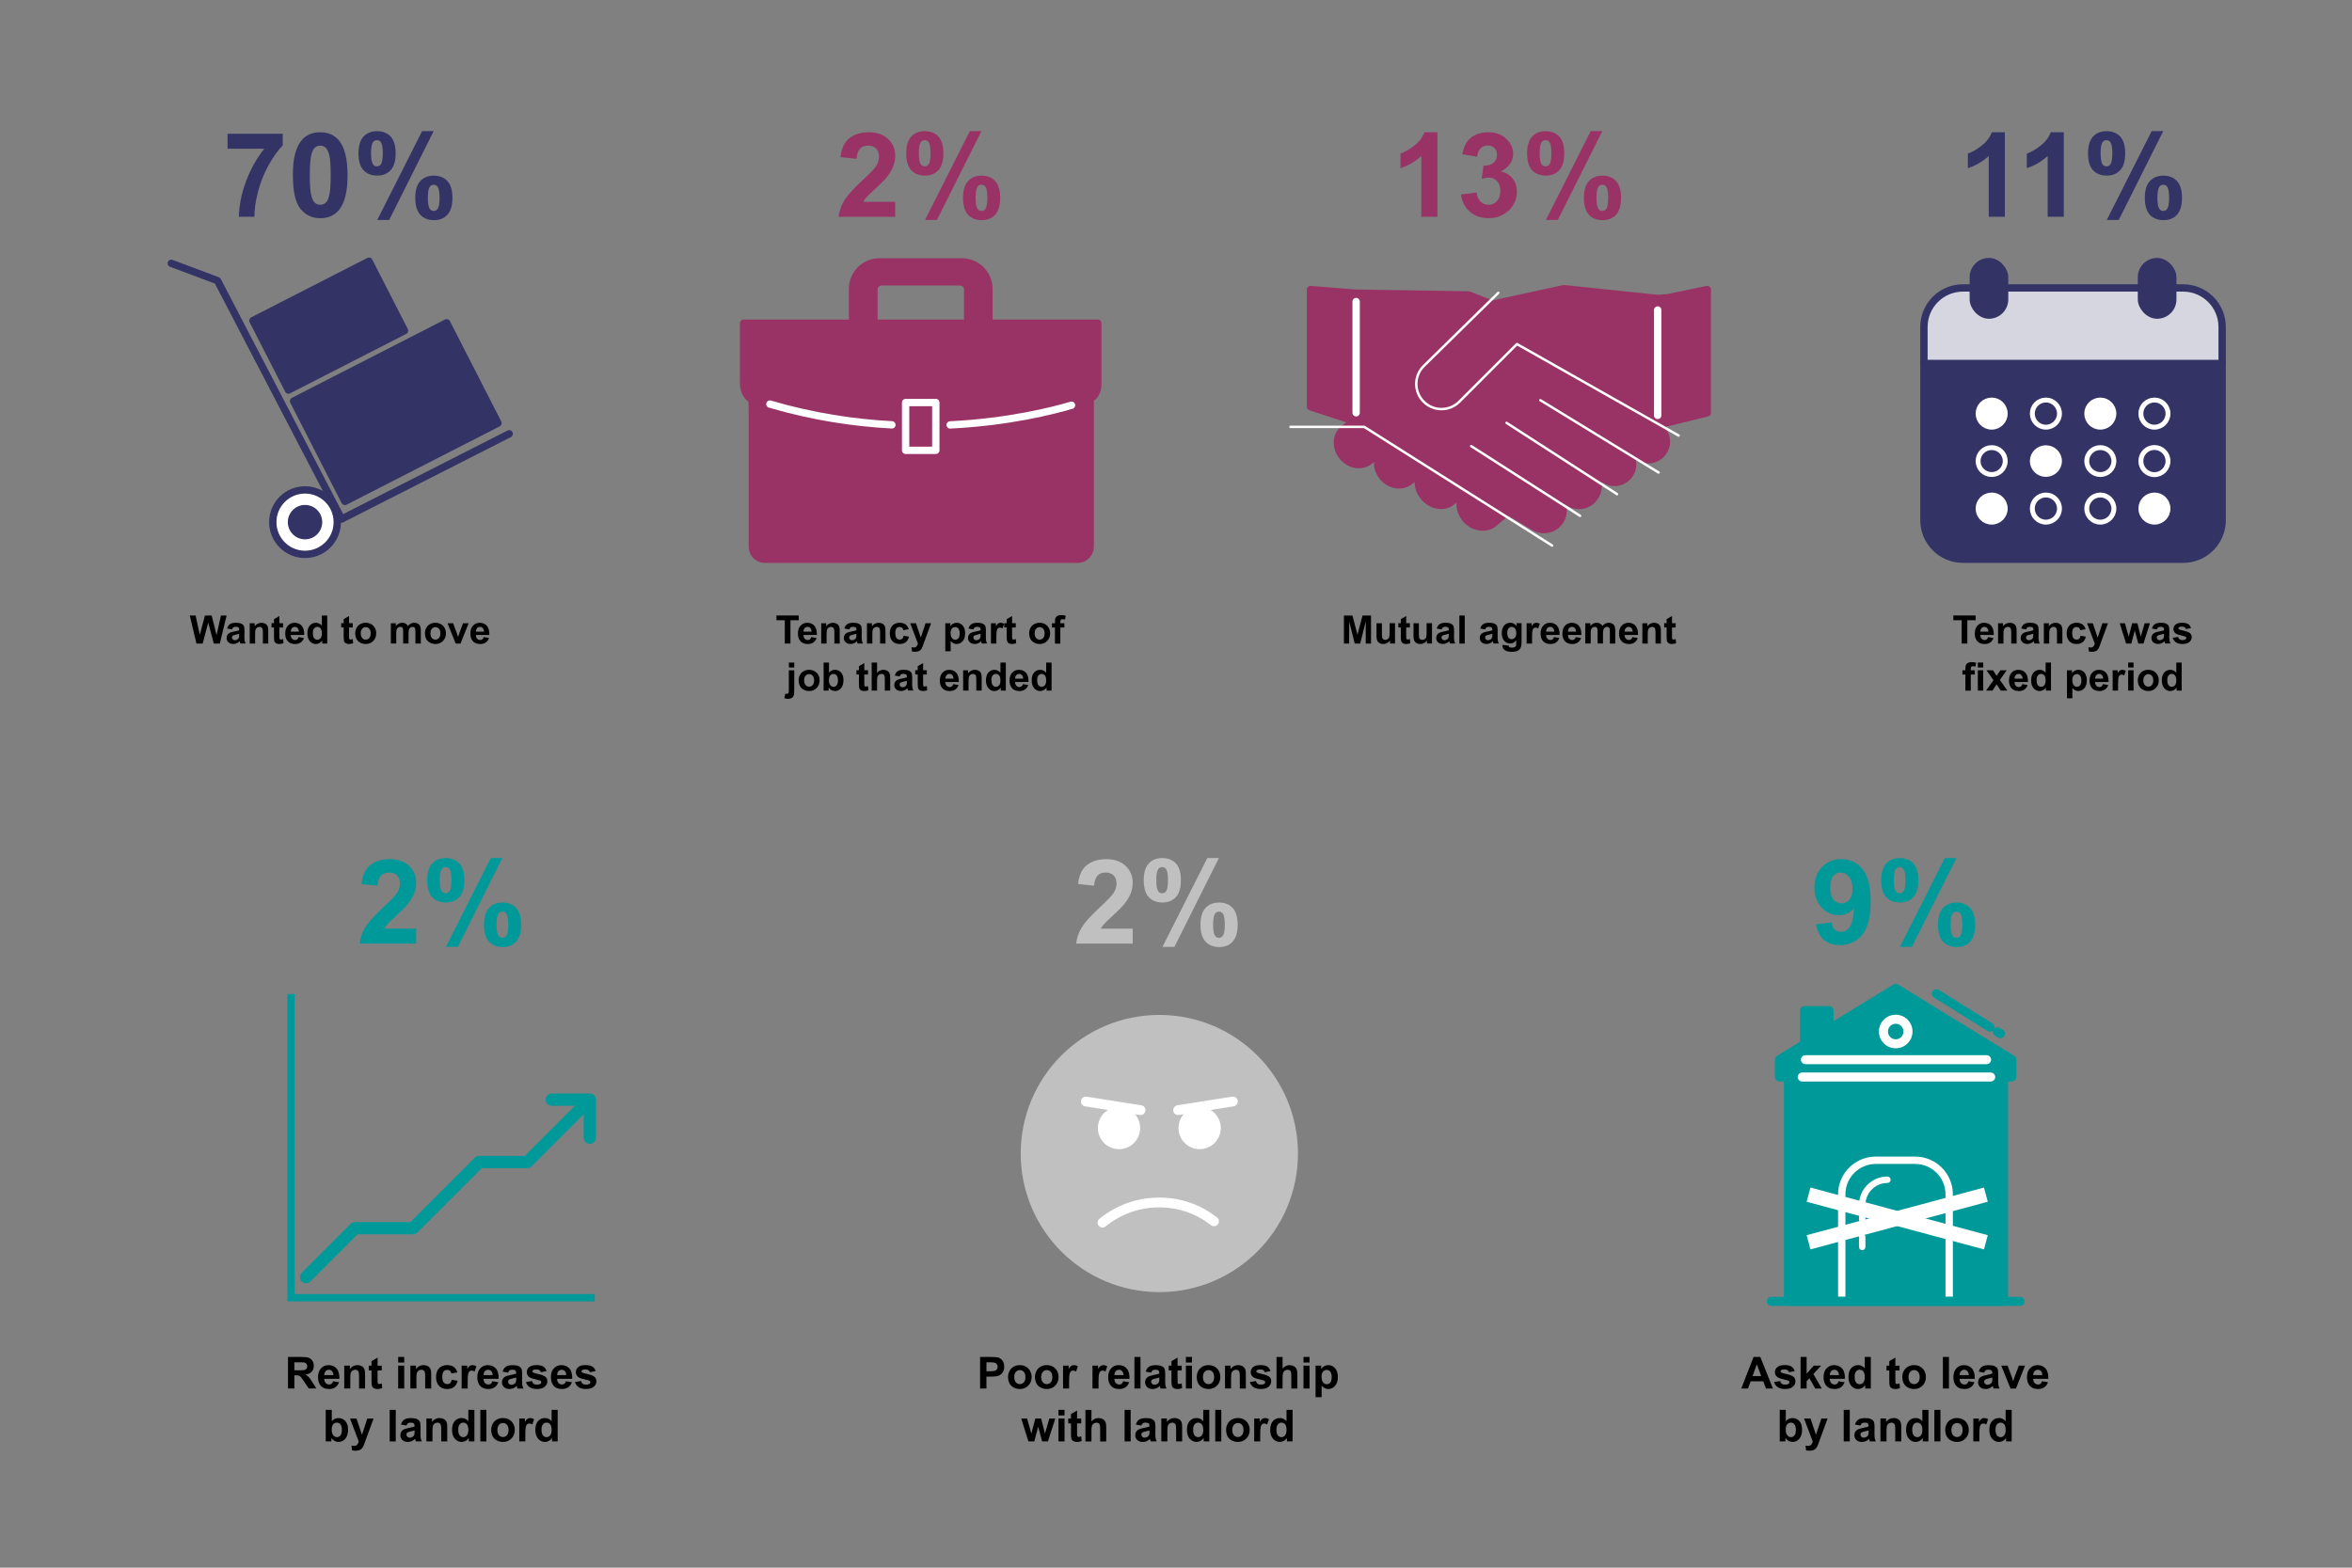 <?xml version="1.0" encoding="UTF-8"?>
<svg id="Layer_1" data-name="Layer 1" xmlns="http://www.w3.org/2000/svg" viewBox="0 0 960 640">
  <rect x="0" y="0" width="960" height="640" fill="#808080" stroke="none"/>
  <g>
    <path d="M818.32,88.49h-6.59v-24.82c-2.41,2.25-5.24,3.91-8.51,4.99v-5.98c1.72-.56,3.59-1.63,5.6-3.2s3.4-3.4,4.15-5.5h5.34v34.5Z" style="fill: #336; stroke-width: 0px;"/>
    <path d="M842.37,88.49h-6.59v-24.82c-2.41,2.25-5.24,3.91-8.51,4.99v-5.98c1.72-.56,3.59-1.63,5.6-3.2s3.4-3.4,4.15-5.5h5.34v34.5Z" style="fill: #336; stroke-width: 0px;"/>
    <path d="M852.26,62.62c0-3.08.68-5.36,2.03-6.84s3.18-2.23,5.5-2.23,4.26.74,5.61,2.21,2.03,3.76,2.03,6.86-.68,5.36-2.03,6.84-3.18,2.23-5.5,2.23-4.26-.74-5.61-2.21-2.03-3.76-2.03-6.86ZM857.39,62.57c0,2.23.26,3.73.77,4.5.39.56.93.84,1.62.84s1.25-.28,1.64-.84c.5-.77.75-2.27.75-4.5s-.25-3.73-.75-4.48c-.39-.58-.94-.87-1.64-.87s-1.23.28-1.62.84c-.52.77-.77,2.27-.77,4.5ZM864.8,89.8h-4.88l18.3-36.26h4.73l-18.16,36.26ZM875.44,80.78c0-3.08.68-5.36,2.03-6.84s3.2-2.23,5.54-2.23,4.21.74,5.57,2.23,2.03,3.77,2.03,6.84-.68,5.38-2.03,6.87-3.18,2.23-5.5,2.23-4.26-.74-5.61-2.23-2.03-3.77-2.03-6.87ZM880.57,80.76c0,2.23.26,3.73.77,4.48.39.58.93.87,1.62.87s1.24-.28,1.62-.84c.52-.77.77-2.27.77-4.5s-.25-3.73-.75-4.5c-.39-.56-.94-.84-1.64-.84s-1.24.28-1.62.84c-.52.77-.77,2.27-.77,4.5Z" style="fill: #336; stroke-width: 0px;"/>
  </g>
  <g>
    <path d="M800.68,262.73v-9.52h-3.4v-1.94h9.1v1.94h-3.39v9.52h-2.31Z" style="fill: #000; stroke-width: 0px;"/>
    <path d="M811.47,260.09l2.19.37c-.28.8-.73,1.41-1.33,1.83-.61.42-1.37.63-2.28.63-1.44,0-2.51-.47-3.2-1.41-.55-.75-.82-1.71-.82-2.86,0-1.38.36-2.45,1.08-3.23.72-.78,1.63-1.17,2.73-1.17,1.23,0,2.21.41,2.92,1.22.71.82,1.05,2.06,1.02,3.75h-5.5c.02.65.19,1.16.53,1.52.34.36.76.54,1.27.54.34,0,.63-.09.87-.28s.41-.49.53-.91ZM811.6,257.87c-.02-.64-.18-1.12-.49-1.45-.31-.33-.69-.5-1.14-.5-.48,0-.88.17-1.19.52-.31.35-.47.82-.46,1.42h3.28Z" style="fill: #000; stroke-width: 0px;"/>
    <path d="M823.11,262.73h-2.2v-4.23c0-.9-.05-1.48-.14-1.74-.09-.26-.25-.47-.46-.61-.21-.15-.46-.22-.76-.22-.38,0-.72.1-1.02.31-.3.21-.51.48-.62.83-.11.34-.17.98-.17,1.91v3.76h-2.2v-8.3h2.04v1.22c.72-.94,1.64-1.41,2.73-1.41.48,0,.93.09,1.33.26.4.17.7.4.91.67.21.27.35.58.43.92.08.34.12.84.12,1.48v5.16Z" style="fill: #000; stroke-width: 0px;"/>
    <path d="M826.98,256.96l-1.99-.36c.22-.8.61-1.4,1.16-1.78.55-.39,1.36-.58,2.44-.58.98,0,1.71.12,2.19.35.48.23.82.53,1.01.88.2.36.29,1.01.29,1.96l-.02,2.56c0,.73.04,1.27.11,1.61.07.35.2.72.39,1.11h-2.17c-.06-.15-.13-.36-.21-.65-.04-.13-.06-.22-.08-.26-.38.36-.78.64-1.2.82-.43.18-.88.27-1.37.27-.85,0-1.53-.23-2.02-.7-.49-.46-.74-1.05-.74-1.76,0-.47.11-.89.34-1.25.22-.37.54-.65.94-.84.4-.2.99-.37,1.75-.51,1.03-.19,1.74-.37,2.13-.54v-.22c0-.42-.1-.72-.31-.9-.21-.18-.6-.27-1.18-.27-.39,0-.7.08-.91.23-.22.15-.4.42-.53.81ZM829.92,258.74c-.28.09-.73.21-1.34.34-.61.13-1.01.26-1.2.38-.29.2-.43.46-.43.77s.11.57.34.8c.23.22.52.34.88.34.4,0,.77-.13,1.13-.39.27-.2.44-.44.52-.73.06-.19.09-.54.09-1.07v-.44Z" style="fill: #000; stroke-width: 0px;"/>
    <path d="M841.79,262.73h-2.2v-4.23c0-.9-.05-1.48-.14-1.74-.09-.26-.25-.47-.46-.61-.21-.15-.46-.22-.76-.22-.38,0-.72.1-1.02.31-.3.21-.51.48-.62.83-.11.34-.17.98-.17,1.91v3.76h-2.2v-8.3h2.04v1.22c.72-.94,1.64-1.41,2.73-1.41.48,0,.93.09,1.33.26.4.17.7.4.91.67.21.27.35.58.43.92.08.34.12.84.12,1.48v5.16Z" style="fill: #000; stroke-width: 0px;"/>
    <path d="M851.25,256.88l-2.16.39c-.07-.43-.24-.76-.5-.98s-.59-.33-1-.33c-.55,0-.98.19-1.31.57-.33.38-.49,1.01-.49,1.89,0,.98.17,1.68.5,2.09.33.41.77.61,1.33.61.42,0,.76-.12,1.02-.36.27-.24.45-.64.56-1.22l2.16.37c-.22.99-.65,1.74-1.29,2.24-.64.51-1.49.76-2.55.76-1.21,0-2.18-.38-2.9-1.15-.72-.77-1.08-1.83-1.08-3.18s.36-2.44,1.09-3.2c.72-.76,1.7-1.14,2.94-1.14,1.01,0,1.81.22,2.41.65.6.44,1.02,1.1,1.29,1.99Z" style="fill: #000; stroke-width: 0px;"/>
    <path d="M851.87,254.43h2.34l1.98,5.89,1.94-5.89h2.27l-2.93,7.98-.52,1.45c-.19.48-.38.85-.55,1.11-.17.25-.38.46-.6.62-.23.16-.51.28-.84.37-.33.09-.7.13-1.12.13s-.84-.04-1.24-.13l-.2-1.72c.34.07.65.1.93.1.51,0,.89-.15,1.13-.45.24-.3.43-.68.56-1.14l-3.16-8.32Z" style="fill: #000; stroke-width: 0px;"/>
    <path d="M867.8,262.73l-2.62-8.3h2.13l1.55,5.44,1.43-5.44h2.12l1.38,5.44,1.59-5.44h2.16l-2.66,8.3h-2.11l-1.43-5.34-1.41,5.34h-2.13Z" style="fill: #000; stroke-width: 0px;"/>
    <path d="M880.34,256.96l-1.99-.36c.22-.8.61-1.4,1.16-1.78.55-.39,1.36-.58,2.44-.58.98,0,1.71.12,2.19.35.48.23.82.53,1.01.88.2.36.29,1.01.29,1.96l-.02,2.56c0,.73.04,1.27.11,1.61.07.35.2.72.39,1.11h-2.17c-.06-.15-.13-.36-.21-.65-.04-.13-.06-.22-.08-.26-.38.36-.78.64-1.2.82-.43.18-.88.27-1.37.27-.85,0-1.53-.23-2.02-.7-.49-.46-.74-1.05-.74-1.76,0-.47.11-.89.34-1.25.22-.37.54-.65.94-.84.4-.2.99-.37,1.75-.51,1.03-.19,1.74-.37,2.13-.54v-.22c0-.42-.1-.72-.31-.9-.21-.18-.6-.27-1.18-.27-.39,0-.7.08-.91.23-.22.15-.4.42-.53.81ZM883.28,258.74c-.28.09-.73.21-1.34.34-.61.13-1.01.26-1.2.38-.29.2-.43.46-.43.77s.11.57.34.8c.23.22.52.34.88.34.4,0,.77-.13,1.13-.39.27-.2.44-.44.52-.73.06-.19.09-.54.09-1.07v-.44Z" style="fill: #000; stroke-width: 0px;"/>
    <path d="M886.83,260.36l2.2-.34c.09.43.28.75.57.97.29.22.69.33,1.2.33.57,0,.99-.1,1.28-.31.19-.15.29-.34.29-.59,0-.17-.05-.3-.16-.41-.11-.1-.35-.2-.73-.29-1.77-.39-2.89-.75-3.37-1.07-.66-.45-.98-1.07-.98-1.87,0-.72.28-1.32.85-1.81.57-.49,1.45-.73,2.64-.73s1.98.19,2.53.55c.55.37.93.92,1.14,1.64l-2.07.38c-.09-.32-.26-.57-.5-.74-.25-.17-.6-.26-1.06-.26-.58,0-.99.08-1.24.24-.17.11-.25.26-.25.45,0,.16.07.29.22.4.2.15.88.35,2.05.62,1.17.27,1.99.59,2.45.98.46.39.69.94.69,1.63,0,.76-.32,1.41-.95,1.96-.64.55-1.58.82-2.82.82-1.13,0-2.02-.23-2.68-.69-.66-.46-1.09-1.08-1.29-1.87Z" style="fill: #000; stroke-width: 0px;"/>
    <path d="M800.99,273.63h1.22v-.62c0-.7.07-1.22.22-1.56s.42-.62.82-.84c.4-.22.9-.32,1.51-.32s1.24.09,1.84.28l-.3,1.53c-.35-.08-.69-.12-1.01-.12s-.55.07-.68.22c-.14.15-.21.43-.21.86v.59h1.64v1.73h-1.64v6.57h-2.2v-6.57h-1.22v-1.73Z" style="fill: #000; stroke-width: 0px;"/>
    <path d="M807.28,272.51v-2.03h2.2v2.03h-2.2ZM807.28,281.93v-8.3h2.2v8.3h-2.2Z" style="fill: #000; stroke-width: 0px;"/>
    <path d="M810.67,281.93l2.99-4.27-2.87-4.02h2.68l1.47,2.28,1.55-2.28h2.58l-2.81,3.93,3.07,4.37h-2.7l-1.69-2.57-1.7,2.57h-2.57Z" style="fill: #000; stroke-width: 0px;"/>
    <path d="M825.43,279.29l2.19.37c-.28.8-.73,1.41-1.33,1.83-.61.42-1.37.63-2.28.63-1.44,0-2.51-.47-3.2-1.41-.55-.75-.82-1.71-.82-2.86,0-1.38.36-2.45,1.08-3.23.72-.78,1.63-1.17,2.73-1.17,1.23,0,2.21.41,2.92,1.22.71.82,1.05,2.06,1.02,3.75h-5.5c.02.65.19,1.16.53,1.52.34.36.76.54,1.27.54.34,0,.63-.09.87-.28s.41-.49.53-.91ZM825.55,277.07c-.02-.64-.18-1.12-.49-1.45-.31-.33-.69-.5-1.14-.5-.48,0-.88.17-1.19.52-.31.35-.47.82-.46,1.42h3.28Z" style="fill: #000; stroke-width: 0px;"/>
    <path d="M837.13,281.93h-2.04v-1.22c-.34.47-.74.83-1.2,1.06s-.93.35-1.39.35c-.95,0-1.77-.38-2.45-1.15-.68-.77-1.02-1.84-1.02-3.21s.33-2.48.99-3.21c.66-.73,1.5-1.1,2.51-1.1.93,0,1.73.39,2.41,1.16v-4.12h2.2v11.45ZM831.27,277.6c0,.89.12,1.53.37,1.92.35.57.85.86,1.48.86.5,0,.93-.21,1.29-.64.35-.43.53-1.07.53-1.93,0-.95-.17-1.64-.52-2.06-.34-.42-.78-.63-1.32-.63s-.96.21-1.31.62-.53,1.03-.53,1.86Z" style="fill: #000; stroke-width: 0px;"/>
    <path d="M843.68,273.63h2.05v1.22c.27-.42.62-.75,1.08-1.02.45-.26.96-.39,1.51-.39.96,0,1.78.38,2.45,1.13.67.76,1.01,1.81,1.01,3.16s-.34,2.46-1.02,3.23c-.68.77-1.5,1.15-2.46,1.15-.46,0-.87-.09-1.25-.27-.37-.18-.76-.49-1.18-.94v4.18h-2.2v-11.45ZM845.85,277.64c0,.93.18,1.62.55,2.07.37.45.82.67,1.35.67s.93-.2,1.27-.61c.34-.41.51-1.08.51-2.01,0-.87-.17-1.52-.52-1.94-.35-.42-.78-.63-1.3-.63s-.98.21-1.34.62c-.35.41-.53,1.03-.53,1.84Z" style="fill: #000; stroke-width: 0px;"/>
    <path d="M858.32,279.29l2.19.37c-.28.8-.73,1.41-1.33,1.83-.61.42-1.37.63-2.28.63-1.44,0-2.51-.47-3.2-1.41-.55-.75-.82-1.71-.82-2.86,0-1.38.36-2.45,1.08-3.23.72-.78,1.63-1.17,2.73-1.17,1.23,0,2.21.41,2.92,1.22.71.82,1.05,2.06,1.02,3.75h-5.5c.02.65.19,1.16.53,1.52.34.36.76.54,1.27.54.34,0,.63-.09.87-.28s.41-.49.53-.91ZM858.44,277.07c-.02-.64-.18-1.12-.49-1.45-.31-.33-.69-.5-1.14-.5-.48,0-.88.17-1.19.52-.31.35-.47.82-.46,1.42h3.28Z" style="fill: #000; stroke-width: 0px;"/>
    <path d="M864.51,281.93h-2.2v-8.3h2.04v1.18c.35-.56.66-.92.94-1.1.28-.18.59-.27.95-.27.5,0,.98.14,1.45.41l-.68,1.91c-.37-.24-.71-.36-1.03-.36s-.57.08-.78.25c-.21.17-.38.48-.5.92-.12.44-.18,1.37-.18,2.78v2.56Z" style="fill: #000; stroke-width: 0px;"/>
    <path d="M868.64,272.51v-2.03h2.2v2.03h-2.2ZM868.64,281.93v-8.3h2.2v8.3h-2.2Z" style="fill: #000; stroke-width: 0px;"/>
    <path d="M872.58,277.66c0-.73.18-1.43.54-2.12.36-.68.87-1.2,1.53-1.56.66-.36,1.39-.54,2.21-.54,1.25,0,2.28.41,3.09,1.22.8.82,1.2,1.85,1.2,3.09s-.41,2.3-1.21,3.12c-.81.83-1.83,1.24-3.06,1.24-.76,0-1.49-.17-2.18-.52-.69-.34-1.21-.85-1.57-1.51s-.54-1.47-.54-2.43ZM874.83,277.78c0,.82.2,1.45.59,1.89s.87.66,1.45.66,1.05-.22,1.44-.66c.39-.44.58-1.07.58-1.91s-.19-1.44-.58-1.88c-.39-.44-.87-.66-1.44-.66s-1.05.22-1.45.66-.59,1.07-.59,1.89Z" style="fill: #000; stroke-width: 0px;"/>
    <path d="M890.47,281.93h-2.04v-1.22c-.34.47-.74.83-1.2,1.06s-.93.35-1.39.35c-.95,0-1.77-.38-2.45-1.15-.68-.77-1.02-1.84-1.02-3.21s.33-2.48.99-3.21c.66-.73,1.5-1.1,2.51-1.1.93,0,1.73.39,2.41,1.16v-4.12h2.2v11.45ZM884.61,277.6c0,.89.12,1.53.37,1.92.35.57.85.86,1.48.86.5,0,.93-.21,1.29-.64.35-.43.53-1.07.53-1.93,0-.95-.17-1.64-.52-2.06-.34-.42-.78-.63-1.32-.63s-.96.21-1.31.62-.53,1.03-.53,1.86Z" style="fill: #000; stroke-width: 0px;"/>
  </g>
  <g>
    <g>
      <path d="M907,148.4v63.98c0,8.79-7.13,15.92-15.92,15.92h-89.88c-8.79,0-15.92-7.13-15.92-15.92v-63.98h121.72" style="fill: #336; stroke: #336; stroke-linecap: round; stroke-linejoin: round; stroke-width: 3px;"/>
      <path d="M785.28,148.4v-14.93c0-8.79,7.13-15.92,15.92-15.92h89.88c8.79,0,15.92,7.13,15.92,15.92v14.93h-121.72Z" style="fill: #d6d6e0; stroke: #336; stroke-linecap: round; stroke-linejoin: round; stroke-width: 3px;"/>
    </g>
    <g>
      <rect x="804.93" y="106.3" width="13.78" height="22.83" rx="6.89" ry="6.89" style="fill: #336; stroke: #336; stroke-linecap: round; stroke-linejoin: round; stroke-width: 2px;"/>
      <rect x="873.57" y="106.3" width="13.78" height="22.83" rx="6.89" ry="6.89" style="fill: #336; stroke: #336; stroke-linecap: round; stroke-linejoin: round; stroke-width: 2px;"/>
    </g>
    <g>
      <circle cx="879.36" cy="168.85" r="5.54" style="fill: #336;"/>
      <circle cx="879.36" cy="168.85" r="5.54" style="fill: none; stroke: #fff; stroke-linecap: round; stroke-linejoin: round; stroke-width: 2px;"/>
    </g>
    <circle cx="857.27" cy="168.85" r="5.54" style="fill: #fff; stroke: #fff; stroke-linecap: round; stroke-linejoin: round; stroke-width: 2px;"/>
    <circle cx="835.06" cy="168.85" r="5.54" style="fill: #336; stroke: #fff; stroke-linecap: round; stroke-linejoin: round; stroke-width: 2px;"/>
    <circle cx="812.92" cy="168.85" r="5.54" style="fill: #fff; stroke: #fff; stroke-linecap: round; stroke-linejoin: round; stroke-width: 2px;"/>
    <circle cx="857.27" cy="207.62" r="5.54" style="fill: #336; stroke: #fff; stroke-linecap: round; stroke-linejoin: round; stroke-width: 2px;"/>
    <circle cx="835.06" cy="207.62" r="5.54" style="fill: #336; stroke: #fff; stroke-linecap: round; stroke-linejoin: round; stroke-width: 2px;"/>
    <circle cx="812.92" cy="207.62" r="5.54" style="fill: #fff; stroke: #fff; stroke-linecap: round; stroke-linejoin: round; stroke-width: 2px;"/>
    <circle cx="879.36" cy="207.62" r="5.54" style="fill: #fff; stroke: #fff; stroke-linecap: round; stroke-linejoin: round; stroke-width: 2px;"/>
    <ellipse cx="857.27" cy="188.23" rx="5.54" ry="5.5" style="fill: #336; stroke: #fff; stroke-linecap: round; stroke-linejoin: round; stroke-width: 2px;"/>
    <ellipse cx="835.06" cy="188.23" rx="5.54" ry="5.45" style="fill: #fff; stroke: #fff; stroke-linecap: round; stroke-linejoin: round; stroke-width: 2px;"/>
    <ellipse cx="812.92" cy="188.23" rx="5.54" ry="5.5" style="fill: #336; stroke: #fff; stroke-linecap: round; stroke-linejoin: round; stroke-width: 2px;"/>
    <circle cx="879.36" cy="188.23" r="5.54" style="fill: #336; stroke: #fff; stroke-linecap: round; stroke-linejoin: round; stroke-width: 2px;"/>
  </g>
  <g>
    <path d="M723.64,566.85h-2.83l-1.12-2.93h-5.15l-1.06,2.93h-2.76l5.02-12.88h2.75l5.16,12.88ZM718.85,561.76l-1.78-4.78-1.74,4.78h3.52Z" style="fill: #000; stroke-width: 0px;"/>
    <path d="M724.13,564.19l2.48-.38c.11.48.32.85.64,1.09s.77.37,1.35.37c.64,0,1.12-.12,1.44-.35.22-.16.33-.38.33-.66,0-.19-.06-.34-.18-.47-.12-.12-.4-.23-.83-.33-1.99-.44-3.25-.84-3.79-1.2-.74-.5-1.11-1.2-1.11-2.1,0-.81.32-1.49.96-2.04s1.63-.83,2.97-.83,2.23.21,2.85.62,1.05,1.03,1.28,1.85l-2.33.43c-.1-.36-.29-.64-.57-.83s-.68-.29-1.19-.29c-.65,0-1.12.09-1.4.27-.19.13-.28.3-.28.5,0,.18.08.33.25.45.22.16.99.4,2.31.69s2.23.67,2.76,1.1c.52.44.77,1.05.77,1.84,0,.86-.36,1.59-1.07,2.21s-1.77.92-3.17.92c-1.27,0-2.28-.26-3.02-.77s-1.23-1.22-1.45-2.1Z" style="fill: #000; stroke-width: 0px;"/>
    <path d="M734.93,566.85v-12.88h2.47v6.84l2.89-3.29h3.04l-3.19,3.41,3.42,5.92h-2.66l-2.35-4.19-1.15,1.2v2.99h-2.47Z" style="fill: #000; stroke-width: 0px;"/>
    <path d="M750.43,563.88l2.46.41c-.32.9-.82,1.59-1.5,2.06s-1.54.71-2.56.71c-1.62,0-2.82-.53-3.6-1.59-.62-.85-.92-1.92-.92-3.22,0-1.55.4-2.76,1.21-3.63s1.83-1.31,3.07-1.31c1.39,0,2.48.46,3.29,1.38s1.19,2.32,1.15,4.21h-6.19c.02.73.22,1.3.6,1.71s.86.61,1.42.61c.39,0,.71-.11.98-.32s.46-.55.6-1.02ZM750.57,561.39c-.02-.71-.2-1.26-.55-1.63s-.78-.56-1.28-.56c-.54,0-.98.2-1.34.59s-.52.93-.52,1.6h3.69Z" style="fill: #000; stroke-width: 0px;"/>
    <path d="M763.6,566.85h-2.29v-1.37c-.38.53-.83.93-1.35,1.19s-1.04.39-1.57.39c-1.07,0-1.99-.43-2.76-1.3s-1.15-2.07-1.15-3.62.37-2.78,1.12-3.61,1.68-1.23,2.82-1.23c1.04,0,1.95.43,2.71,1.3v-4.64h2.47v12.88ZM757,561.98c0,1,.14,1.72.41,2.16.4.64.96.97,1.67.97.57,0,1.05-.24,1.45-.73s.6-1.21.6-2.17c0-1.07-.19-1.84-.58-2.32s-.88-.71-1.49-.71-1.08.23-1.47.7-.59,1.16-.59,2.09Z" style="fill: #000; stroke-width: 0px;"/>
    <path d="M775.31,557.52v1.97h-1.69v3.76c0,.76.02,1.21.05,1.33s.11.23.22.31.25.12.42.12c.23,0,.56-.08.99-.24l.21,1.92c-.57.25-1.22.37-1.95.37-.45,0-.85-.07-1.2-.22s-.62-.34-.79-.58-.28-.56-.35-.96c-.05-.29-.08-.87-.08-1.74v-4.07h-1.13v-1.97h1.13v-1.85l2.48-1.44v3.3h1.69Z" style="fill: #000; stroke-width: 0px;"/>
    <path d="M776.45,562.05c0-.82.2-1.61.61-2.38s.98-1.35,1.72-1.76,1.57-.61,2.48-.61c1.41,0,2.57.46,3.47,1.38s1.35,2.08,1.35,3.48-.46,2.58-1.37,3.51-2.06,1.39-3.44,1.39c-.86,0-1.67-.19-2.45-.58s-1.37-.95-1.77-1.7-.61-1.66-.61-2.73ZM778.99,562.19c0,.93.22,1.63.66,2.13s.98.74,1.63.74,1.19-.25,1.62-.74.65-1.21.65-2.14-.22-1.62-.65-2.11-.98-.74-1.62-.74-1.19.25-1.63.74-.66,1.2-.66,2.13Z" style="fill: #000; stroke-width: 0px;"/>
    <path d="M793.02,566.85v-12.88h2.47v12.88h-2.47Z" style="fill: #000; stroke-width: 0px;"/>
    <path d="M803.43,563.88l2.46.41c-.32.9-.82,1.59-1.5,2.06s-1.54.71-2.56.71c-1.62,0-2.82-.53-3.6-1.59-.62-.85-.92-1.92-.92-3.22,0-1.55.4-2.76,1.21-3.63s1.83-1.31,3.07-1.31c1.39,0,2.48.46,3.29,1.38s1.19,2.32,1.15,4.21h-6.19c.02.73.22,1.3.6,1.71s.86.61,1.42.61c.39,0,.71-.11.98-.32s.46-.55.6-1.02ZM803.57,561.39c-.02-.71-.2-1.26-.55-1.63s-.78-.56-1.28-.56c-.54,0-.98.2-1.34.59s-.52.93-.52,1.6h3.69Z" style="fill: #000; stroke-width: 0px;"/>
    <path d="M809.88,560.37l-2.24-.4c.25-.9.69-1.57,1.3-2s1.53-.65,2.74-.65c1.1,0,1.92.13,2.46.39s.92.59,1.14.99.33,1.14.33,2.21l-.03,2.88c0,.82.04,1.43.12,1.81s.23.81.44,1.25h-2.44c-.06-.16-.14-.41-.24-.73-.04-.15-.07-.24-.09-.29-.42.41-.87.72-1.35.92s-.99.31-1.54.31c-.96,0-1.72-.26-2.27-.78s-.83-1.18-.83-1.98c0-.53.13-1,.38-1.41s.6-.73,1.06-.95,1.11-.41,1.96-.58c1.15-.22,1.95-.42,2.4-.61v-.25c0-.47-.12-.81-.35-1.02s-.68-.3-1.33-.3c-.44,0-.78.09-1.03.26s-.45.48-.6.91ZM813.18,562.37c-.32.11-.82.23-1.5.38s-1.13.29-1.34.43c-.32.23-.48.52-.48.87s.13.64.39.9.59.38.98.38c.45,0,.87-.15,1.27-.44.3-.22.5-.5.59-.82.06-.21.1-.61.1-1.2v-.49Z" style="fill: #000; stroke-width: 0px;"/>
    <path d="M820.61,566.85l-3.76-9.33h2.59l1.76,4.76.51,1.59c.13-.4.22-.67.25-.8.08-.26.17-.53.26-.79l1.78-4.76h2.54l-3.71,9.33h-2.22Z" style="fill: #000; stroke-width: 0px;"/>
    <path d="M833.46,563.88l2.46.41c-.32.9-.82,1.59-1.5,2.06s-1.54.71-2.56.71c-1.62,0-2.82-.53-3.6-1.59-.62-.85-.92-1.92-.92-3.22,0-1.55.4-2.76,1.21-3.63s1.83-1.31,3.07-1.31c1.39,0,2.48.46,3.29,1.38s1.19,2.32,1.15,4.21h-6.19c.02.73.22,1.3.6,1.71s.86.61,1.42.61c.39,0,.71-.11.98-.32s.46-.55.6-1.02ZM833.6,561.39c-.02-.71-.2-1.26-.55-1.63s-.78-.56-1.28-.56c-.54,0-.98.2-1.34.59s-.52.93-.52,1.6h3.69Z" style="fill: #000; stroke-width: 0px;"/>
    <path d="M726.43,588.45v-12.88h2.47v4.64c.76-.87,1.66-1.3,2.71-1.3,1.14,0,2.08.41,2.82,1.23s1.12,2.01,1.12,3.55-.38,2.82-1.14,3.68-1.68,1.29-2.76,1.29c-.53,0-1.06-.13-1.58-.4s-.97-.66-1.34-1.18v1.37h-2.29ZM728.88,583.58c0,.97.15,1.68.46,2.14.43.66,1,.98,1.71.98.54,0,1.01-.23,1.39-.7s.58-1.2.58-2.2c0-1.07-.19-1.84-.58-2.31s-.88-.71-1.49-.71-1.08.23-1.48.69-.59,1.16-.59,2.1Z" style="fill: #000; stroke-width: 0px;"/>
    <path d="M736.36,579.12h2.63l2.23,6.63,2.18-6.63h2.56l-3.3,8.98-.59,1.63c-.22.54-.42.96-.62,1.25s-.42.52-.68.7-.57.32-.94.42-.79.15-1.26.15-.94-.05-1.4-.15l-.22-1.93c.39.08.74.11,1.05.11.57,0,1-.17,1.27-.51s.49-.77.63-1.29l-3.55-9.36Z" style="fill: #000; stroke-width: 0px;"/>
    <path d="M752.54,588.45v-12.88h2.47v12.88h-2.47Z" style="fill: #000; stroke-width: 0px;"/>
    <path d="M759.39,581.97l-2.24-.4c.25-.9.69-1.57,1.3-2s1.53-.65,2.74-.65c1.1,0,1.92.13,2.46.39s.92.59,1.14.99.33,1.14.33,2.21l-.03,2.88c0,.82.04,1.43.12,1.81s.23.81.44,1.25h-2.44c-.06-.16-.14-.41-.24-.73-.04-.15-.07-.24-.09-.29-.42.41-.87.72-1.35.92s-.99.31-1.54.31c-.96,0-1.72-.26-2.27-.78s-.83-1.18-.83-1.98c0-.53.13-1,.38-1.41s.6-.73,1.06-.95,1.11-.41,1.96-.58c1.15-.22,1.95-.42,2.4-.61v-.25c0-.47-.12-.81-.35-1.02s-.68-.3-1.33-.3c-.44,0-.78.09-1.03.26s-.45.48-.6.91ZM762.69,583.97c-.32.11-.82.23-1.5.38s-1.13.29-1.34.43c-.32.23-.48.52-.48.87s.13.64.39.9.59.38.98.38c.45,0,.87-.15,1.27-.44.3-.22.5-.5.59-.82.06-.21.1-.61.1-1.2v-.49Z" style="fill: #000; stroke-width: 0px;"/>
    <path d="M776.04,588.45h-2.47v-4.76c0-1.01-.05-1.66-.16-1.96s-.28-.53-.51-.69-.52-.25-.86-.25c-.43,0-.81.12-1.15.35s-.57.54-.7.93-.19,1.1-.19,2.14v4.23h-2.47v-9.33h2.29v1.37c.81-1.05,1.84-1.58,3.08-1.58.54,0,1.04.1,1.49.29s.79.45,1.02.75.39.65.48,1.04.14.94.14,1.66v5.8Z" style="fill: #000; stroke-width: 0px;"/>
    <path d="M787.11,588.45h-2.29v-1.37c-.38.53-.83.93-1.35,1.19s-1.04.39-1.57.39c-1.07,0-1.99-.43-2.76-1.3s-1.15-2.07-1.15-3.62.37-2.78,1.12-3.61,1.68-1.23,2.82-1.23c1.04,0,1.95.43,2.71,1.3v-4.64h2.47v12.88ZM780.51,583.58c0,1,.14,1.72.41,2.16.4.64.96.97,1.67.97.57,0,1.05-.24,1.45-.73s.6-1.21.6-2.17c0-1.07-.19-1.84-.58-2.32s-.88-.71-1.49-.71-1.08.23-1.47.7-.59,1.16-.59,2.09Z" style="fill: #000; stroke-width: 0px;"/>
    <path d="M789.54,588.45v-12.88h2.47v12.88h-2.47Z" style="fill: #000; stroke-width: 0px;"/>
    <path d="M793.97,583.65c0-.82.2-1.61.61-2.38s.98-1.35,1.72-1.76,1.57-.61,2.48-.61c1.41,0,2.57.46,3.47,1.38s1.35,2.08,1.35,3.48-.46,2.58-1.37,3.51-2.06,1.39-3.44,1.39c-.86,0-1.67-.19-2.45-.58s-1.37-.95-1.77-1.7-.61-1.66-.61-2.73ZM796.5,583.79c0,.93.22,1.63.66,2.13s.98.74,1.63.74,1.19-.25,1.62-.74.65-1.21.65-2.14-.22-1.62-.65-2.11-.98-.74-1.62-.74-1.19.25-1.63.74-.66,1.2-.66,2.13Z" style="fill: #000; stroke-width: 0px;"/>
    <path d="M807.9,588.45h-2.47v-9.33h2.29v1.33c.39-.63.75-1.04,1.06-1.24s.67-.3,1.07-.3c.56,0,1.1.16,1.63.47l-.76,2.15c-.42-.27-.8-.4-1.16-.4s-.64.1-.88.29-.43.53-.57,1.03-.21,1.54-.21,3.13v2.88Z" style="fill: #000; stroke-width: 0px;"/>
    <path d="M821.1,588.45h-2.29v-1.37c-.38.53-.83.93-1.35,1.19s-1.04.39-1.57.39c-1.07,0-1.99-.43-2.76-1.3s-1.15-2.07-1.15-3.62.37-2.78,1.12-3.61,1.68-1.23,2.82-1.23c1.04,0,1.95.43,2.71,1.3v-4.64h2.47v12.88ZM814.51,583.58c0,1,.14,1.72.41,2.16.4.64.96.97,1.67.97.57,0,1.05-.24,1.45-.73s.6-1.21.6-2.17c0-1.07-.19-1.84-.58-2.32s-.88-.71-1.49-.71-1.08.23-1.47.7-.59,1.16-.59,2.09Z" style="fill: #000; stroke-width: 0px;"/>
  </g>
  <g>
    <path d="M741.24,377.3l6.38-.7c.16,1.3.56,2.26,1.22,2.88s1.52.94,2.6.94c1.36,0,2.52-.62,3.47-1.88s1.56-3.84,1.83-7.78c-1.66,1.92-3.73,2.88-6.21,2.88-2.7,0-5.04-1.04-7-3.13s-2.94-4.8-2.94-8.14,1.04-6.29,3.11-8.43,4.71-3.2,7.91-3.2c3.48,0,6.34,1.35,8.58,4.04s3.35,7.13,3.35,13.3-1.16,10.81-3.49,13.59-5.36,4.17-9.09,4.17c-2.69,0-4.86-.71-6.52-2.14s-2.72-3.57-3.19-6.41ZM756.14,362.91c0-2.12-.49-3.77-1.46-4.95s-2.11-1.76-3.39-1.76-2.23.48-3.04,1.44-1.21,2.54-1.21,4.72.44,3.85,1.31,4.89,1.97,1.56,3.28,1.56,2.33-.5,3.2-1.5,1.3-2.47,1.3-4.41Z" style="fill: #099; stroke-width: 0px;"/>
    <path d="M767.84,359.37c0-3.08.68-5.36,2.03-6.84s3.18-2.23,5.5-2.23,4.26.74,5.61,2.21,2.03,3.76,2.03,6.86-.68,5.36-2.03,6.84-3.18,2.23-5.5,2.23-4.26-.74-5.61-2.21-2.03-3.76-2.03-6.86ZM772.97,359.32c0,2.23.26,3.73.77,4.5.39.56.93.84,1.62.84s1.25-.28,1.64-.84c.5-.77.75-2.27.75-4.5s-.25-3.73-.75-4.48c-.39-.58-.94-.87-1.64-.87s-1.23.28-1.62.84c-.52.77-.77,2.27-.77,4.5ZM780.38,386.55h-4.88l18.3-36.26h4.73l-18.16,36.26ZM791.02,377.53c0-3.08.68-5.36,2.03-6.84s3.2-2.23,5.54-2.23,4.21.74,5.57,2.23,2.03,3.77,2.03,6.84-.68,5.38-2.03,6.87-3.18,2.23-5.5,2.23-4.26-.74-5.61-2.23-2.03-3.77-2.03-6.87ZM796.15,377.51c0,2.23.26,3.73.77,4.48.39.58.93.87,1.62.87s1.24-.28,1.62-.84c.52-.77.77-2.27.77-4.5s-.25-3.73-.75-4.5c-.39-.56-.94-.84-1.64-.84s-1.24.28-1.62.84c-.52.77-.77,2.27-.77,4.5Z" style="fill: #099; stroke-width: 0px;"/>
  </g>
  <g>
    <polygon points="773.85 404.01 726.43 432.63 726.43 439.17 729.7 439.58 729.7 530.94 817.38 530.94 817.38 439.78 821.06 439.78 821.06 432.42 773.85 404.01" style="fill: #099;"/>
    <path d="M765.64,473.67h16.04c7.68,0,13.91,6.23,13.91,13.91v43.48h-43.86v-43.48c0-7.68,6.23-13.91,13.91-13.91Z" style="fill: none; stroke: #fff; stroke-miterlimit: 10; stroke-width: 3px;"/>
    <g>
      <path d="M760.08,499.2c-.72,0-1.31-.59-1.31-1.31v-5.97c0-6.4,5.21-11.61,11.61-11.61.72,0,1.31.59,1.31,1.31s-.59,1.31-1.31,1.31c-4.95,0-8.98,4.03-8.98,8.98v5.97c0,.72-.59,1.31-1.31,1.31Z" style="fill: #fff; stroke-width: 0px;"/>
      <path d="M760.08,510.37c-.72,0-1.31-.59-1.31-1.31v-4.11c0-.72.59-1.31,1.31-1.31s1.31.59,1.31,1.31v4.11c0,.72-.59,1.31-1.31,1.31Z" style="fill: #fff; stroke-width: 0px;"/>
      <path d="M810.85,434.45h-73.94c-1.02,0-1.84-.83-1.84-1.84s.83-1.84,1.84-1.84h73.94c1.02,0,1.84.83,1.84,1.84s-.83,1.84-1.84,1.84Z" style="fill: #fff; stroke-width: 0px;"/>
      <path d="M736.53,427.97c-.32,0-.63-.08-.91-.24-.58-.33-.93-.94-.93-1.6v-13.56c0-1.02.83-1.84,1.84-1.84h10.02c1.02,0,1.84.83,1.84,1.84v7.62c0,.65-.35,1.25-.91,1.59l-10.02,5.94c-.29.17-.61.26-.94.26Z" style="fill: #099; stroke-width: 0px;"/>
      <path d="M773.76,427.97c-3.78,0-6.86-3.08-6.86-6.86s3.08-6.86,6.86-6.86,6.86,3.08,6.86,6.86-3.08,6.86-6.86,6.86ZM773.76,417.95c-1.75,0-3.17,1.42-3.17,3.17s1.42,3.17,3.17,3.17,3.17-1.42,3.17-3.17-1.42-3.17-3.17-3.17Z" style="fill: #fff; stroke-width: 0px;"/>
      <path d="M816.5,423.84c-.33,0-.67-.09-.98-.28l-1.21-.76c-.86-.54-1.13-1.68-.59-2.54.54-.86,1.67-1.13,2.54-.59l1.21.76c.86.54,1.13,1.68.59,2.54-.35.56-.95.87-1.57.87Z" style="fill: #099; stroke-width: 0px;"/>
      <path d="M812.25,421.19c-.33,0-.67-.09-.98-.28l-21.89-13.66c-.86-.54-1.13-1.68-.59-2.54.54-.86,1.67-1.13,2.54-.59l21.89,13.66c.86.54,1.13,1.68.59,2.54-.35.56-.95.87-1.57.87Z" style="fill: #099; stroke-width: 0px;"/>
      <path d="M812.53,441.53h-76.93c-1.02,0-1.84-.83-1.84-1.84s.83-1.84,1.84-1.84h76.93c1.02,0,1.84.83,1.84,1.84s-.83,1.84-1.84,1.84Z" style="fill: #fff; stroke-width: 0px;"/>
      <path d="M817.8,533.11h-87.84c-1.02,0-1.84-.83-1.84-1.84v-91.59c0-1.02.83-1.84,1.84-1.84s1.84.83,1.84,1.84v89.74h84.15v-89.74c0-1.02.83-1.84,1.84-1.84s1.84.83,1.84,1.84v91.59c0,1.02-.83,1.84-1.84,1.84Z" style="fill: #099; stroke-width: 0px;"/>
      <path d="M824.48,533.11h-101.48c-1.02,0-1.84-.83-1.84-1.84s.83-1.84,1.84-1.84h101.48c1.02,0,1.84.83,1.84,1.84s-.83,1.84-1.84,1.84Z" style="fill: #099; stroke-width: 0px;"/>
      <line x1="738.18" y1="487.71" x2="810.56" y2="507.16" style="fill: none; stroke: #fff; stroke-miterlimit: 10; stroke-width: 6px;"/>
      <line x1="810.56" y1="487.71" x2="738.18" y2="507.16" style="fill: none; stroke: #fff; stroke-miterlimit: 10; stroke-width: 6px;"/>
      <path d="M823.06,432.57c0-.06-.01-.12-.02-.18,0-.06-.01-.12-.03-.18-.01-.05-.03-.1-.05-.15-.02-.06-.04-.13-.07-.19-.02-.05-.05-.09-.07-.14-.03-.06-.06-.12-.1-.17-.03-.04-.07-.08-.1-.12-.04-.05-.08-.1-.13-.15-.03-.03-.07-.06-.11-.09-.06-.05-.11-.1-.18-.14,0,0-.02-.01-.03-.02l-47.46-29.13c-.59-.36-1.34-.36-1.93,0l-47.46,29.13s-.02.01-.03.02c-.06.04-.12.09-.18.14-.04.03-.08.06-.11.09-.05.05-.09.1-.13.15-.03.04-.07.08-.1.12-.04.05-.07.11-.1.17-.02.05-.05.09-.07.14-.03.06-.04.13-.07.19-.02.05-.03.1-.05.15-.01.06-.02.12-.03.18,0,.06-.02.12-.02.18,0,.01,0,.03,0,.04v7.07c0,1.02.83,1.84,1.84,1.84h5.49v-3.69h-3.65v-4.2l45.61-28,45.61,28v4.2h-3.42v3.69h5.27c1.02,0,1.84-.83,1.84-1.84v-7.07s0-.03,0-.04Z" style="fill: #099; stroke-width: 0px;"/>
    </g>
  </g>
  <g>
    <path d="M400.03,566.85v-12.88h4.17c1.58,0,2.61.06,3.09.19.74.19,1.36.61,1.85,1.26s.75,1.48.75,2.51c0,.79-.14,1.46-.43,2s-.65.96-1.09,1.27-.89.51-1.35.61c-.62.12-1.52.18-2.7.18h-1.7v4.86h-2.6ZM402.63,556.15v3.66h1.42c1.03,0,1.71-.07,2.06-.2s.62-.35.81-.63.29-.62.29-1c0-.47-.14-.86-.41-1.16s-.62-.5-1.05-.57c-.31-.06-.93-.09-1.87-.09h-1.26Z" style="fill: #000; stroke-width: 0px;"/>
    <path d="M411.45,562.05c0-.82.2-1.61.61-2.38s.98-1.35,1.72-1.76,1.57-.61,2.48-.61c1.41,0,2.57.46,3.47,1.38s1.35,2.08,1.35,3.48-.46,2.58-1.37,3.51-2.06,1.39-3.44,1.39c-.86,0-1.67-.19-2.45-.58s-1.37-.95-1.77-1.7-.61-1.66-.61-2.73ZM413.98,562.19c0,.93.22,1.63.66,2.13s.98.74,1.63.74,1.19-.25,1.62-.74.65-1.21.65-2.14-.22-1.62-.65-2.11-.98-.74-1.62-.74-1.19.25-1.63.74-.66,1.2-.66,2.13Z" style="fill: #000; stroke-width: 0px;"/>
    <path d="M422.44,562.05c0-.82.2-1.61.61-2.38s.98-1.35,1.72-1.76,1.57-.61,2.48-.61c1.41,0,2.57.46,3.47,1.38s1.35,2.08,1.35,3.48-.46,2.58-1.37,3.51-2.06,1.39-3.44,1.39c-.86,0-1.67-.19-2.45-.58s-1.37-.95-1.77-1.7-.61-1.66-.61-2.73ZM424.98,562.19c0,.93.22,1.63.66,2.13s.98.74,1.63.74,1.19-.25,1.62-.74.65-1.21.65-2.14-.22-1.62-.65-2.11-.98-.74-1.62-.74-1.19.25-1.63.74-.66,1.2-.66,2.13Z" style="fill: #000; stroke-width: 0px;"/>
    <path d="M436.37,566.85h-2.47v-9.33h2.29v1.33c.39-.63.75-1.04,1.06-1.24s.67-.3,1.07-.3c.56,0,1.1.16,1.63.47l-.76,2.15c-.42-.27-.8-.4-1.16-.4s-.64.1-.88.29-.43.53-.57,1.03-.21,1.54-.21,3.13v2.88Z" style="fill: #000; stroke-width: 0px;"/>
    <path d="M448.38,566.85h-2.47v-9.33h2.29v1.33c.39-.63.75-1.04,1.06-1.24s.67-.3,1.07-.3c.56,0,1.1.16,1.63.47l-.76,2.15c-.42-.27-.8-.4-1.16-.4s-.64.1-.88.29-.43.53-.57,1.03-.21,1.54-.21,3.13v2.88Z" style="fill: #000; stroke-width: 0px;"/>
    <path d="M458.43,563.88l2.46.41c-.32.9-.82,1.59-1.5,2.06s-1.54.71-2.56.71c-1.62,0-2.82-.53-3.6-1.59-.62-.85-.92-1.92-.92-3.22,0-1.55.4-2.76,1.21-3.63s1.83-1.31,3.07-1.31c1.39,0,2.48.46,3.29,1.38s1.19,2.32,1.15,4.21h-6.19c.02.73.22,1.3.6,1.71s.86.61,1.42.61c.39,0,.71-.11.98-.32s.46-.55.6-1.02ZM458.57,561.39c-.02-.71-.2-1.26-.55-1.63s-.78-.56-1.28-.56c-.54,0-.98.2-1.34.59s-.52.93-.52,1.6h3.69Z" style="fill: #000; stroke-width: 0px;"/>
    <path d="M463.03,566.85v-12.88h2.47v12.88h-2.47Z" style="fill: #000; stroke-width: 0px;"/>
    <path d="M469.88,560.37l-2.24-.4c.25-.9.69-1.57,1.3-2s1.53-.65,2.74-.65c1.1,0,1.92.13,2.46.39s.92.59,1.14.99.33,1.14.33,2.21l-.03,2.88c0,.82.04,1.43.12,1.81s.23.81.44,1.25h-2.44c-.06-.16-.14-.41-.24-.73-.04-.15-.07-.24-.09-.29-.42.41-.87.72-1.35.92s-.99.31-1.54.31c-.96,0-1.72-.26-2.27-.78s-.83-1.18-.83-1.98c0-.53.13-1,.38-1.41s.61-.73,1.06-.95,1.11-.41,1.96-.58c1.15-.22,1.95-.42,2.4-.61v-.25c0-.47-.12-.81-.35-1.02s-.68-.3-1.33-.3c-.44,0-.78.09-1.03.26s-.45.48-.6.91ZM473.18,562.37c-.32.11-.82.23-1.5.38s-1.13.29-1.34.43c-.32.23-.48.52-.48.87s.13.64.39.9.59.38.98.38c.45,0,.87-.15,1.27-.44.3-.22.5-.5.59-.82.06-.21.1-.61.1-1.2v-.49Z" style="fill: #000; stroke-width: 0px;"/>
    <path d="M482.32,557.52v1.97h-1.69v3.76c0,.76.02,1.21.05,1.33s.11.23.22.31.25.12.42.12c.23,0,.56-.08.99-.24l.21,1.92c-.57.25-1.22.37-1.95.37-.45,0-.85-.07-1.2-.22s-.62-.34-.79-.58-.28-.56-.35-.96c-.05-.29-.08-.87-.08-1.74v-4.07h-1.13v-1.97h1.13v-1.85l2.48-1.44v3.3h1.69Z" style="fill: #000; stroke-width: 0px;"/>
    <path d="M484.04,556.25v-2.29h2.47v2.29h-2.47ZM484.04,566.85v-9.33h2.47v9.33h-2.47Z" style="fill: #000; stroke-width: 0px;"/>
    <path d="M488.47,562.05c0-.82.2-1.61.61-2.38s.98-1.35,1.72-1.76,1.57-.61,2.48-.61c1.41,0,2.57.46,3.47,1.38s1.35,2.08,1.35,3.48-.46,2.58-1.37,3.51-2.06,1.39-3.44,1.39c-.86,0-1.67-.19-2.45-.58s-1.37-.95-1.77-1.7-.61-1.66-.61-2.73ZM491,562.19c0,.93.22,1.63.66,2.13s.98.74,1.63.74,1.19-.25,1.62-.74.65-1.21.65-2.14-.22-1.62-.65-2.11-.98-.74-1.62-.74-1.19.25-1.63.74-.66,1.2-.66,2.13Z" style="fill: #000; stroke-width: 0px;"/>
    <path d="M508.52,566.85h-2.47v-4.76c0-1.01-.05-1.66-.16-1.96s-.28-.53-.51-.69-.52-.25-.86-.25c-.43,0-.81.12-1.15.35s-.57.54-.7.93-.19,1.1-.19,2.14v4.23h-2.47v-9.33h2.29v1.37c.81-1.05,1.84-1.58,3.08-1.58.54,0,1.04.1,1.49.29s.79.45,1.02.75.39.65.48,1.04.14.94.14,1.66v5.8Z" style="fill: #000; stroke-width: 0px;"/>
    <path d="M510.16,564.19l2.48-.38c.11.48.32.85.64,1.09s.77.37,1.35.37c.64,0,1.12-.12,1.44-.35.22-.16.33-.38.33-.66,0-.19-.06-.34-.18-.47-.12-.12-.4-.23-.83-.33-1.99-.44-3.25-.84-3.79-1.2-.74-.5-1.11-1.2-1.11-2.1,0-.81.32-1.49.96-2.04s1.63-.83,2.97-.83,2.23.21,2.85.62,1.05,1.03,1.28,1.85l-2.33.43c-.1-.36-.29-.64-.57-.83s-.68-.29-1.19-.29c-.65,0-1.12.09-1.4.27-.19.13-.28.3-.28.5,0,.18.08.33.25.45.22.16.99.4,2.31.69s2.23.67,2.75,1.1c.52.44.77,1.05.77,1.84,0,.86-.36,1.59-1.07,2.21s-1.77.92-3.17.92c-1.27,0-2.28-.26-3.02-.77s-1.23-1.22-1.46-2.1Z" style="fill: #000; stroke-width: 0px;"/>
    <path d="M523.5,553.97v4.74c.8-.93,1.75-1.4,2.86-1.4.57,0,1.08.11,1.54.32s.8.48,1.03.81.39.69.47,1.09.13,1.02.13,1.85v5.48h-2.47v-4.93c0-.98-.05-1.6-.14-1.86s-.26-.47-.5-.63-.54-.23-.89-.23c-.41,0-.78.1-1.1.3s-.56.5-.71.9-.22.99-.22,1.78v4.68h-2.47v-12.88h2.47Z" style="fill: #000; stroke-width: 0px;"/>
    <path d="M532.04,556.25v-2.29h2.47v2.29h-2.47ZM532.04,566.85v-9.33h2.47v9.33h-2.47Z" style="fill: #000; stroke-width: 0px;"/>
    <path d="M536.97,557.52h2.3v1.37c.3-.47.7-.85,1.21-1.14s1.08-.44,1.7-.44c1.08,0,2,.42,2.76,1.27s1.13,2.03,1.13,3.55-.38,2.77-1.14,3.63-1.68,1.3-2.77,1.3c-.52,0-.98-.1-1.4-.31s-.86-.56-1.32-1.05v4.7h-2.47v-12.88ZM539.41,562.03c0,1.05.21,1.82.62,2.32s.92.75,1.52.75,1.05-.23,1.43-.69.57-1.21.57-2.26c0-.98-.2-1.71-.59-2.18s-.88-.71-1.46-.71-1.1.23-1.5.7-.6,1.16-.6,2.07Z" style="fill: #000; stroke-width: 0px;"/>
    <path d="M419.77,588.45l-2.95-9.33h2.4l1.75,6.12,1.61-6.12h2.38l1.56,6.12,1.78-6.12h2.43l-3,9.33h-2.37l-1.61-6-1.58,6h-2.4Z" style="fill: #000; stroke-width: 0px;"/>
    <path d="M432.03,577.85v-2.29h2.47v2.29h-2.47ZM432.03,588.45v-9.33h2.47v9.33h-2.47Z" style="fill: #000; stroke-width: 0px;"/>
    <path d="M441.31,579.12v1.97h-1.69v3.76c0,.76.02,1.21.05,1.33s.11.23.22.31.25.12.42.12c.23,0,.56-.08.99-.24l.21,1.92c-.57.25-1.22.37-1.95.37-.45,0-.85-.07-1.2-.22s-.62-.34-.79-.58-.28-.56-.35-.96c-.05-.29-.08-.87-.08-1.74v-4.07h-1.13v-1.97h1.13v-1.85l2.48-1.44v3.3h1.69Z" style="fill: #000; stroke-width: 0px;"/>
    <path d="M445.49,575.57v4.74c.8-.93,1.75-1.4,2.86-1.4.57,0,1.08.11,1.54.32s.8.48,1.03.81.39.69.47,1.09.13,1.02.13,1.85v5.48h-2.47v-4.93c0-.98-.05-1.6-.14-1.86s-.26-.47-.5-.63-.53-.23-.89-.23c-.41,0-.78.1-1.1.3s-.56.5-.71.9-.22.99-.22,1.78v4.68h-2.47v-12.88h2.47Z" style="fill: #000; stroke-width: 0px;"/>
    <path d="M459.02,588.45v-12.88h2.47v12.88h-2.47Z" style="fill: #000; stroke-width: 0px;"/>
    <path d="M465.87,581.97l-2.24-.4c.25-.9.69-1.57,1.3-2s1.53-.65,2.74-.65c1.1,0,1.92.13,2.46.39s.92.59,1.14.99.33,1.14.33,2.21l-.03,2.88c0,.82.04,1.43.12,1.81s.23.81.44,1.25h-2.44c-.06-.16-.14-.41-.24-.73-.04-.15-.07-.24-.09-.29-.42.41-.87.72-1.35.92s-.99.31-1.54.31c-.96,0-1.72-.26-2.27-.78s-.83-1.18-.83-1.98c0-.53.13-1,.38-1.41s.6-.73,1.06-.95,1.11-.41,1.96-.58c1.15-.22,1.95-.42,2.4-.61v-.25c0-.47-.12-.81-.35-1.02s-.68-.3-1.33-.3c-.44,0-.78.09-1.03.26s-.45.48-.6.91ZM469.17,583.97c-.32.11-.82.23-1.5.38s-1.13.29-1.34.43c-.32.23-.48.52-.48.87s.13.64.39.9.59.38.98.38c.45,0,.87-.15,1.27-.44.3-.22.5-.5.59-.82.06-.21.1-.61.1-1.2v-.49Z" style="fill: #000; stroke-width: 0px;"/>
    <path d="M482.52,588.45h-2.47v-4.76c0-1.01-.05-1.66-.16-1.96s-.28-.53-.51-.69-.52-.25-.86-.25c-.43,0-.81.12-1.15.35s-.57.54-.7.93-.19,1.1-.19,2.14v4.23h-2.47v-9.33h2.29v1.37c.81-1.05,1.84-1.58,3.08-1.58.54,0,1.04.1,1.49.29s.79.45,1.02.75.39.65.48,1.04.14.94.14,1.66v5.8Z" style="fill: #000; stroke-width: 0px;"/>
    <path d="M493.59,588.45h-2.29v-1.37c-.38.53-.83.93-1.35,1.19s-1.04.39-1.57.39c-1.07,0-1.99-.43-2.76-1.3s-1.15-2.07-1.15-3.62.37-2.78,1.12-3.61,1.68-1.23,2.82-1.23c1.04,0,1.95.43,2.71,1.3v-4.64h2.47v12.88ZM487,583.58c0,1,.14,1.72.41,2.16.4.64.96.97,1.67.97.57,0,1.05-.24,1.45-.73s.6-1.21.6-2.17c0-1.07-.19-1.84-.58-2.32s-.88-.71-1.49-.71-1.08.23-1.47.7-.59,1.16-.59,2.09Z" style="fill: #000; stroke-width: 0px;"/>
    <path d="M496.02,588.45v-12.88h2.47v12.88h-2.47Z" style="fill: #000; stroke-width: 0px;"/>
    <path d="M500.45,583.65c0-.82.2-1.61.61-2.38s.98-1.35,1.72-1.76,1.57-.61,2.48-.61c1.41,0,2.57.46,3.47,1.38s1.35,2.08,1.35,3.48-.46,2.58-1.37,3.51-2.06,1.39-3.44,1.39c-.86,0-1.67-.19-2.45-.58s-1.37-.95-1.77-1.7-.61-1.66-.61-2.73ZM502.98,583.79c0,.93.22,1.63.66,2.13s.98.74,1.63.74,1.18-.25,1.62-.74.66-1.21.66-2.14-.22-1.62-.66-2.11-.98-.74-1.62-.74-1.19.25-1.63.74-.66,1.2-.66,2.13Z" style="fill: #000; stroke-width: 0px;"/>
    <path d="M514.38,588.45h-2.47v-9.33h2.29v1.33c.39-.63.75-1.04,1.06-1.24s.67-.3,1.07-.3c.56,0,1.1.16,1.63.47l-.76,2.15c-.42-.27-.8-.4-1.16-.4s-.64.1-.88.29-.43.53-.57,1.03-.21,1.54-.21,3.13v2.88Z" style="fill: #000; stroke-width: 0px;"/>
    <path d="M527.58,588.45h-2.29v-1.37c-.38.53-.83.93-1.35,1.19s-1.04.39-1.57.39c-1.07,0-1.99-.43-2.76-1.3s-1.15-2.07-1.15-3.62.37-2.78,1.12-3.61,1.68-1.23,2.82-1.23c1.04,0,1.95.43,2.71,1.3v-4.64h2.47v12.88ZM520.99,583.58c0,1,.14,1.72.41,2.16.4.64.96.97,1.67.97.57,0,1.05-.24,1.45-.73s.6-1.21.6-2.17c0-1.07-.19-1.84-.58-2.32s-.88-.71-1.49-.71-1.08.23-1.47.7-.59,1.16-.59,2.09Z" style="fill: #000; stroke-width: 0px;"/>
  </g>
  <g>
    <path d="M462.33,379.12v6.12h-23.09c.25-2.31,1-4.5,2.25-6.57s3.72-4.82,7.41-8.24c2.97-2.77,4.79-4.64,5.46-5.62.91-1.36,1.36-2.7,1.36-4.03,0-1.47-.39-2.6-1.18-3.39s-1.88-1.18-3.27-1.18-2.47.41-3.28,1.24-1.28,2.2-1.41,4.12l-6.56-.66c.39-3.62,1.62-6.23,3.68-7.8s4.64-2.37,7.73-2.37c3.39,0,6.05.91,7.99,2.74s2.91,4.1,2.91,6.82c0,1.55-.28,3.02-.83,4.42s-1.43,2.86-2.64,4.39c-.8,1.02-2.23,2.48-4.31,4.38s-3.39,3.17-3.95,3.8-1,1.23-1.35,1.83h13.08Z" style="fill: silver; stroke-width: 0px;"/>
    <path d="M466.83,359.37c0-3.08.68-5.36,2.03-6.84s3.18-2.23,5.5-2.23,4.26.74,5.61,2.21,2.03,3.76,2.03,6.86-.68,5.36-2.03,6.84-3.18,2.23-5.5,2.23-4.26-.74-5.61-2.21-2.03-3.76-2.03-6.86ZM471.96,359.32c0,2.23.26,3.73.77,4.5.39.56.93.84,1.62.84s1.25-.28,1.64-.84c.5-.77.75-2.27.75-4.5s-.25-3.73-.75-4.48c-.39-.58-.94-.87-1.64-.87s-1.23.28-1.62.84c-.52.77-.77,2.27-.77,4.5ZM479.36,386.55h-4.88l18.3-36.26h4.73l-18.16,36.26ZM490,377.53c0-3.08.68-5.36,2.03-6.84s3.2-2.23,5.54-2.23,4.21.74,5.57,2.23,2.03,3.77,2.03,6.84-.68,5.38-2.03,6.87-3.18,2.23-5.5,2.23-4.26-.74-5.61-2.23-2.03-3.77-2.03-6.87ZM495.14,377.51c0,2.23.26,3.73.77,4.48.39.58.93.87,1.62.87s1.24-.28,1.62-.84c.52-.77.77-2.27.77-4.5s-.25-3.73-.75-4.5c-.39-.56-.94-.84-1.64-.84s-1.24.28-1.62.84c-.52.77-.77,2.27-.77,4.5Z" style="fill: silver; stroke-width: 0px;"/>
  </g>
  <g>
    <path d="M117.55,566.85v-12.88h5.48c1.38,0,2.38.12,3,.35s1.12.64,1.5,1.23.56,1.27.56,2.03c0,.97-.28,1.77-.85,2.4s-1.42,1.03-2.55,1.19c.56.33,1.03.69,1.39,1.08s.86,1.09,1.48,2.09l1.57,2.51h-3.11l-1.88-2.8c-.67-1-1.12-1.63-1.37-1.89s-.51-.44-.78-.54-.71-.15-1.31-.15h-.53v5.38h-2.6ZM120.15,559.42h1.92c1.25,0,2.03-.05,2.34-.16s.55-.29.73-.54.26-.58.26-.97c0-.43-.12-.78-.35-1.05s-.56-.44-.98-.51c-.21-.03-.84-.04-1.9-.04h-2.03v3.27Z" style="fill: #000; stroke-width: 0px;"/>
    <path d="M135.93,563.88l2.46.41c-.32.9-.82,1.59-1.5,2.06s-1.54.71-2.56.71c-1.62,0-2.82-.53-3.6-1.59-.62-.85-.92-1.92-.92-3.22,0-1.55.4-2.76,1.21-3.63s1.83-1.31,3.07-1.31c1.39,0,2.48.46,3.29,1.38s1.19,2.32,1.15,4.21h-6.19c.02.73.22,1.3.6,1.71s.86.61,1.42.61c.39,0,.71-.11.98-.32s.46-.55.6-1.02ZM136.07,561.39c-.02-.71-.2-1.26-.55-1.63s-.78-.56-1.28-.56c-.54,0-.98.2-1.34.59s-.52.93-.52,1.6h3.69Z" style="fill: #000; stroke-width: 0px;"/>
    <path d="M149.02,566.85h-2.47v-4.76c0-1.01-.05-1.66-.16-1.96s-.28-.53-.51-.69-.52-.25-.86-.25c-.43,0-.81.12-1.15.35s-.57.54-.7.93-.19,1.1-.19,2.14v4.23h-2.47v-9.33h2.29v1.37c.81-1.05,1.84-1.58,3.08-1.58.54,0,1.04.1,1.49.29s.79.45,1.02.75.39.65.48,1.04.14.94.14,1.66v5.8Z" style="fill: #000; stroke-width: 0px;"/>
    <path d="M155.81,557.52v1.97h-1.69v3.76c0,.76.02,1.21.05,1.33s.11.23.22.31.25.12.42.12c.23,0,.56-.08.99-.24l.21,1.92c-.57.25-1.22.37-1.95.37-.45,0-.85-.07-1.2-.22s-.62-.34-.79-.58-.28-.56-.35-.96c-.05-.29-.08-.87-.08-1.74v-4.07h-1.13v-1.97h1.13v-1.85l2.48-1.44v3.3h1.69Z" style="fill: #000; stroke-width: 0px;"/>
    <path d="M162.52,556.25v-2.29h2.47v2.29h-2.47ZM162.52,566.85v-9.33h2.47v9.33h-2.47Z" style="fill: #000; stroke-width: 0px;"/>
    <path d="M176.01,566.85h-2.47v-4.76c0-1.01-.05-1.66-.16-1.96s-.28-.53-.51-.69-.52-.25-.86-.25c-.43,0-.81.12-1.15.35s-.57.54-.7.93-.19,1.1-.19,2.14v4.23h-2.47v-9.33h2.29v1.37c.81-1.05,1.84-1.58,3.08-1.58.54,0,1.04.1,1.49.29s.79.45,1.02.75.39.65.48,1.04.14.94.14,1.66v5.8Z" style="fill: #000; stroke-width: 0px;"/>
    <path d="M186.66,560.28l-2.43.44c-.08-.49-.27-.85-.56-1.1s-.67-.37-1.13-.37c-.62,0-1.11.21-1.47.64s-.55,1.14-.55,2.13c0,1.11.19,1.89.56,2.35s.87.69,1.5.69c.47,0,.85-.13,1.15-.4s.51-.73.63-1.38l2.43.41c-.25,1.11-.74,1.95-1.45,2.52s-1.67.85-2.87.85c-1.37,0-2.45-.43-3.27-1.29s-1.22-2.05-1.22-3.58.41-2.74,1.22-3.6,1.92-1.29,3.3-1.29c1.14,0,2.04.24,2.71.73s1.15,1.23,1.45,2.24Z" style="fill: #000; stroke-width: 0px;"/>
    <path d="M190.89,566.85h-2.47v-9.33h2.29v1.33c.39-.63.75-1.04,1.06-1.24s.67-.3,1.07-.3c.56,0,1.1.16,1.63.47l-.76,2.15c-.42-.27-.8-.4-1.16-.4s-.64.1-.88.29-.43.53-.57,1.03-.21,1.54-.21,3.13v2.88Z" style="fill: #000; stroke-width: 0px;"/>
    <path d="M200.94,563.88l2.46.41c-.32.9-.82,1.59-1.5,2.06s-1.54.71-2.56.71c-1.62,0-2.82-.53-3.6-1.59-.62-.85-.92-1.92-.92-3.22,0-1.55.4-2.76,1.21-3.63s1.83-1.31,3.07-1.31c1.39,0,2.48.46,3.29,1.38s1.19,2.32,1.15,4.21h-6.19c.02.73.22,1.3.6,1.71s.86.61,1.42.61c.39,0,.71-.11.98-.32s.46-.55.6-1.02ZM201.08,561.39c-.02-.71-.2-1.26-.55-1.63s-.78-.56-1.28-.56c-.54,0-.98.2-1.34.59s-.52.93-.52,1.6h3.69Z" style="fill: #000; stroke-width: 0px;"/>
    <path d="M207.39,560.37l-2.24-.4c.25-.9.69-1.57,1.3-2s1.53-.65,2.74-.65c1.1,0,1.92.13,2.46.39s.92.59,1.14.99.33,1.14.33,2.21l-.03,2.88c0,.82.04,1.43.12,1.81s.23.81.44,1.25h-2.44c-.06-.16-.14-.41-.24-.73-.04-.15-.07-.24-.09-.29-.42.41-.87.72-1.35.92s-.99.31-1.54.31c-.96,0-1.72-.26-2.27-.78s-.83-1.18-.83-1.98c0-.53.13-1,.38-1.41s.6-.73,1.06-.95,1.11-.41,1.96-.58c1.15-.22,1.95-.42,2.4-.61v-.25c0-.47-.12-.81-.35-1.02s-.68-.3-1.33-.3c-.44,0-.78.09-1.03.26s-.45.48-.6.91ZM210.7,562.37c-.32.11-.82.23-1.5.38s-1.13.29-1.34.43c-.32.23-.48.52-.48.87s.13.64.39.9.59.38.98.38c.45,0,.87-.15,1.27-.44.3-.22.5-.5.59-.82.06-.21.1-.61.1-1.2v-.49Z" style="fill: #000; stroke-width: 0px;"/>
    <path d="M214.69,564.19l2.48-.38c.11.48.32.85.64,1.09s.77.37,1.35.37c.64,0,1.12-.12,1.44-.35.22-.16.33-.38.33-.66,0-.19-.06-.34-.18-.47-.12-.12-.4-.23-.83-.33-1.99-.44-3.25-.84-3.79-1.2-.74-.5-1.11-1.2-1.11-2.1,0-.81.32-1.49.96-2.04s1.63-.83,2.97-.83,2.23.21,2.85.62,1.05,1.03,1.28,1.85l-2.33.43c-.1-.36-.29-.64-.57-.83s-.68-.29-1.19-.29c-.65,0-1.12.09-1.4.27-.19.13-.28.3-.28.5,0,.18.08.33.25.45.22.16.99.4,2.31.69s2.23.67,2.76,1.1c.52.44.77,1.05.77,1.84,0,.86-.36,1.59-1.07,2.21s-1.77.92-3.17.92c-1.27,0-2.28-.26-3.02-.77s-1.23-1.22-1.45-2.1Z" style="fill: #000; stroke-width: 0px;"/>
    <path d="M230.97,563.88l2.46.41c-.32.9-.82,1.59-1.5,2.06s-1.54.71-2.56.71c-1.62,0-2.82-.53-3.6-1.59-.62-.85-.92-1.92-.92-3.22,0-1.55.4-2.76,1.21-3.63s1.83-1.31,3.07-1.31c1.39,0,2.48.46,3.29,1.38s1.19,2.32,1.15,4.21h-6.19c.02.73.22,1.3.6,1.71s.86.61,1.42.61c.39,0,.71-.11.98-.32s.46-.55.6-1.02ZM231.11,561.39c-.02-.71-.2-1.26-.55-1.63s-.78-.56-1.28-.56c-.54,0-.98.2-1.34.59s-.52.93-.52,1.6h3.69Z" style="fill: #000; stroke-width: 0px;"/>
    <path d="M234.71,564.19l2.48-.38c.11.48.32.85.64,1.09s.77.37,1.35.37c.64,0,1.12-.12,1.44-.35.22-.16.33-.38.33-.66,0-.19-.06-.34-.18-.47-.12-.12-.4-.23-.83-.33-1.99-.44-3.25-.84-3.79-1.2-.74-.5-1.11-1.2-1.11-2.1,0-.81.32-1.49.96-2.04s1.63-.83,2.97-.83,2.23.21,2.85.62,1.05,1.03,1.28,1.85l-2.33.43c-.1-.36-.29-.64-.57-.83s-.68-.29-1.19-.29c-.65,0-1.12.09-1.4.27-.19.13-.28.3-.28.5,0,.18.08.33.25.45.22.16.99.4,2.31.69s2.23.67,2.76,1.1c.52.44.77,1.05.77,1.84,0,.86-.36,1.59-1.07,2.21s-1.77.92-3.17.92c-1.27,0-2.28-.26-3.02-.77s-1.23-1.22-1.45-2.1Z" style="fill: #000; stroke-width: 0px;"/>
    <path d="M132.95,588.45v-12.88h2.47v4.64c.76-.87,1.66-1.3,2.71-1.3,1.14,0,2.08.41,2.82,1.23s1.12,2.01,1.12,3.55-.38,2.82-1.14,3.68-1.68,1.29-2.76,1.29c-.53,0-1.06-.13-1.58-.4s-.97-.66-1.34-1.18v1.37h-2.29ZM135.4,583.58c0,.97.15,1.68.46,2.14.43.66,1,.98,1.71.98.54,0,1.01-.23,1.39-.7s.58-1.2.58-2.2c0-1.07-.19-1.84-.58-2.31s-.88-.71-1.49-.71-1.08.23-1.48.69-.59,1.16-.59,2.1Z" style="fill: #000; stroke-width: 0px;"/>
    <path d="M142.88,579.12h2.63l2.23,6.63,2.18-6.63h2.56l-3.3,8.98-.59,1.63c-.22.54-.42.96-.62,1.25s-.42.52-.68.7-.57.32-.94.42-.79.15-1.26.15-.94-.05-1.4-.15l-.22-1.93c.39.08.74.11,1.05.11.57,0,1-.17,1.27-.51s.49-.77.63-1.29l-3.55-9.36Z" style="fill: #000; stroke-width: 0px;"/>
    <path d="M159.06,588.45v-12.88h2.47v12.88h-2.47Z" style="fill: #000; stroke-width: 0px;"/>
    <path d="M165.91,581.97l-2.24-.4c.25-.9.69-1.57,1.3-2s1.53-.65,2.74-.65c1.1,0,1.92.13,2.46.39s.92.59,1.14.99.33,1.14.33,2.21l-.03,2.88c0,.82.04,1.43.12,1.81s.23.81.44,1.25h-2.44c-.06-.16-.14-.41-.24-.73-.04-.15-.07-.24-.09-.29-.42.41-.87.72-1.35.92s-.99.31-1.54.31c-.96,0-1.72-.26-2.27-.78s-.83-1.18-.83-1.98c0-.53.13-1,.38-1.41s.6-.73,1.06-.95,1.11-.41,1.96-.58c1.15-.22,1.95-.42,2.4-.61v-.25c0-.47-.12-.81-.35-1.02s-.68-.3-1.33-.3c-.44,0-.78.09-1.03.26s-.45.48-.6.91ZM169.21,583.97c-.32.11-.82.23-1.5.38s-1.13.29-1.34.43c-.32.23-.48.52-.48.87s.13.64.39.9.59.38.98.38c.45,0,.87-.15,1.27-.44.3-.22.5-.5.59-.82.06-.21.1-.61.1-1.2v-.49Z" style="fill: #000; stroke-width: 0px;"/>
    <path d="M182.56,588.45h-2.47v-4.76c0-1.01-.05-1.66-.16-1.96s-.28-.53-.51-.69-.52-.25-.86-.25c-.43,0-.81.12-1.15.35s-.57.54-.7.93-.19,1.1-.19,2.14v4.23h-2.47v-9.33h2.29v1.37c.81-1.05,1.84-1.58,3.08-1.58.54,0,1.04.1,1.49.29s.79.45,1.02.75.39.65.48,1.04.14.94.14,1.66v5.8Z" style="fill: #000; stroke-width: 0px;"/>
    <path d="M193.63,588.45h-2.29v-1.37c-.38.53-.83.93-1.35,1.19s-1.04.39-1.57.39c-1.07,0-1.99-.43-2.76-1.3s-1.15-2.07-1.15-3.62.37-2.78,1.12-3.61,1.68-1.23,2.82-1.23c1.04,0,1.95.43,2.71,1.3v-4.64h2.47v12.88ZM187.04,583.58c0,1,.14,1.72.41,2.16.4.64.96.97,1.67.97.57,0,1.05-.24,1.45-.73s.6-1.21.6-2.17c0-1.07-.19-1.84-.58-2.32s-.88-.71-1.49-.71-1.08.23-1.47.7-.59,1.16-.59,2.09Z" style="fill: #000; stroke-width: 0px;"/>
    <path d="M196.06,588.45v-12.88h2.47v12.88h-2.47Z" style="fill: #000; stroke-width: 0px;"/>
    <path d="M200.49,583.65c0-.82.2-1.61.61-2.38s.98-1.35,1.72-1.76,1.57-.61,2.48-.61c1.41,0,2.57.46,3.47,1.38s1.35,2.08,1.35,3.48-.46,2.58-1.37,3.51-2.06,1.39-3.44,1.39c-.86,0-1.67-.19-2.45-.58s-1.37-.95-1.77-1.7-.61-1.66-.61-2.73ZM203.02,583.79c0,.93.22,1.63.66,2.13s.98.74,1.63.74,1.19-.25,1.62-.74.65-1.21.65-2.14-.22-1.62-.65-2.11-.98-.74-1.62-.74-1.19.25-1.63.74-.66,1.2-.66,2.13Z" style="fill: #000; stroke-width: 0px;"/>
    <path d="M214.42,588.45h-2.47v-9.33h2.29v1.33c.39-.63.75-1.04,1.06-1.24s.67-.3,1.07-.3c.56,0,1.1.16,1.63.47l-.76,2.15c-.42-.27-.8-.4-1.16-.4s-.64.1-.88.29-.43.53-.57,1.03-.21,1.54-.21,3.13v2.88Z" style="fill: #000; stroke-width: 0px;"/>
    <path d="M227.62,588.45h-2.29v-1.37c-.38.53-.83.93-1.35,1.19s-1.04.39-1.57.39c-1.07,0-1.99-.43-2.76-1.3s-1.15-2.07-1.15-3.62.37-2.78,1.12-3.61,1.68-1.23,2.82-1.23c1.04,0,1.95.43,2.71,1.3v-4.64h2.47v12.88ZM221.03,583.58c0,1,.14,1.72.41,2.16.4.64.96.97,1.67.97.57,0,1.05-.24,1.45-.73s.6-1.21.6-2.17c0-1.07-.19-1.84-.58-2.32s-.88-.71-1.49-.71-1.08.23-1.47.7-.59,1.16-.59,2.09Z" style="fill: #000; stroke-width: 0px;"/>
  </g>
  <g>
    <path d="M169.86,379.12v6.12h-23.09c.25-2.31,1-4.5,2.25-6.57s3.72-4.82,7.41-8.24c2.97-2.77,4.79-4.64,5.46-5.62.91-1.36,1.36-2.7,1.36-4.03,0-1.47-.39-2.6-1.18-3.39s-1.88-1.18-3.27-1.18-2.47.41-3.28,1.24-1.28,2.2-1.41,4.12l-6.56-.66c.39-3.62,1.62-6.23,3.68-7.8s4.64-2.37,7.73-2.37c3.39,0,6.05.91,7.99,2.74s2.91,4.1,2.91,6.82c0,1.55-.28,3.02-.83,4.42s-1.43,2.86-2.64,4.39c-.8,1.02-2.23,2.48-4.31,4.38s-3.39,3.17-3.95,3.8-1,1.23-1.35,1.83h13.08Z" style="fill: #099; stroke-width: 0px;"/>
    <path d="M174.36,359.37c0-3.08.68-5.36,2.03-6.84s3.18-2.23,5.5-2.23,4.26.74,5.61,2.21,2.03,3.76,2.03,6.86-.68,5.36-2.03,6.84-3.18,2.23-5.5,2.23-4.26-.74-5.61-2.21-2.03-3.76-2.03-6.86ZM179.49,359.32c0,2.23.26,3.73.77,4.5.39.56.93.84,1.62.84s1.25-.28,1.64-.84c.5-.77.75-2.27.75-4.5s-.25-3.73-.75-4.48c-.39-.58-.94-.87-1.64-.87s-1.23.28-1.62.84c-.52.77-.77,2.27-.77,4.5ZM186.9,386.55h-4.88l18.3-36.26h4.73l-18.16,36.26ZM197.54,377.53c0-3.08.68-5.36,2.03-6.84s3.2-2.23,5.54-2.23,4.21.74,5.57,2.23,2.03,3.77,2.03,6.84-.68,5.38-2.03,6.87-3.18,2.23-5.5,2.23-4.26-.74-5.61-2.23-2.03-3.77-2.03-6.87ZM202.67,377.51c0,2.23.26,3.73.77,4.48.39.58.93.87,1.62.87s1.24-.28,1.62-.84c.52-.77.77-2.27.77-4.5s-.25-3.73-.75-4.5c-.39-.56-.94-.84-1.64-.84s-1.24.28-1.62.84c-.52.77-.77,2.27-.77,4.5Z" style="fill: #099; stroke-width: 0px;"/>
  </g>
  <g>
    <polyline points="242.76 529.79 118.79 529.79 118.79 405.82" style="fill: none; stroke: #099; stroke-miterlimit: 10; stroke-width: 3px;"/>
    <g>
      <polyline points="124.93 521.38 144.91 501.4 168.59 501.4 195.6 474.39 215.21 474.39 239.91 449.69" style="fill: none; stroke: #099; stroke-linecap: round; stroke-linejoin: round; stroke-width: 5px;"/>
      <polyline points="225.2 448.92 240.74 448.92 240.74 464.46" style="fill: none; stroke: #099; stroke-linecap: round; stroke-linejoin: round; stroke-width: 5px;"/>
    </g>
  </g>
  <g>
    <path d="M92.88,60.72v-6.12h22.52v4.78c-1.86,1.83-3.75,4.45-5.67,7.88s-3.39,7.06-4.39,10.91-1.5,7.29-1.49,10.32h-6.35c.11-4.75,1.09-9.59,2.94-14.53s4.32-9.35,7.42-13.24h-14.98Z" style="fill: #336; stroke-width: 0px;"/>
    <path d="M130.71,53.99c3.33,0,5.93,1.19,7.8,3.56,2.23,2.81,3.35,7.48,3.35,13.99s-1.12,11.17-3.38,14.02c-1.86,2.34-4.45,3.52-7.78,3.52s-6.04-1.29-8.09-3.86-3.07-7.15-3.07-13.75,1.12-11.12,3.38-13.97c1.86-2.34,4.45-3.52,7.78-3.52ZM130.71,59.45c-.8,0-1.51.25-2.13.76s-1.11,1.42-1.45,2.73c-.45,1.7-.68,4.57-.68,8.6s.2,6.8.61,8.31.92,2.51,1.54,3.01,1.32.75,2.12.75,1.51-.25,2.13-.76,1.11-1.42,1.45-2.73c.45-1.69.68-4.55.68-8.58s-.2-6.8-.61-8.31-.92-2.52-1.54-3.02-1.32-.76-2.12-.76Z" style="fill: #336; stroke-width: 0px;"/>
    <path d="M146.32,62.62c0-3.08.68-5.36,2.03-6.84s3.18-2.23,5.5-2.23,4.26.74,5.61,2.21,2.03,3.76,2.03,6.86-.68,5.36-2.03,6.84-3.18,2.23-5.5,2.23-4.26-.74-5.61-2.21-2.03-3.76-2.03-6.86ZM151.45,62.57c0,2.23.26,3.73.77,4.5.39.56.93.84,1.62.84s1.25-.28,1.64-.84c.5-.77.75-2.27.75-4.5s-.25-3.73-.75-4.48c-.39-.58-.94-.87-1.64-.87s-1.23.28-1.62.84c-.52.77-.77,2.27-.77,4.5ZM158.86,89.8h-4.88l18.3-36.26h4.73l-18.16,36.26ZM169.5,80.78c0-3.08.68-5.36,2.03-6.84s3.2-2.23,5.54-2.23,4.21.74,5.57,2.23,2.03,3.77,2.03,6.84-.68,5.38-2.03,6.87-3.18,2.23-5.5,2.23-4.26-.74-5.61-2.23-2.03-3.77-2.03-6.87ZM174.63,80.76c0,2.23.26,3.73.77,4.48.39.58.93.87,1.62.87s1.24-.28,1.62-.84c.52-.77.77-2.27.77-4.5s-.25-3.73-.75-4.5c-.39-.56-.94-.84-1.64-.84s-1.24.28-1.62.84c-.52.77-.77,2.27-.77,4.5Z" style="fill: #336; stroke-width: 0px;"/>
  </g>
  <g>
    <path d="M80.19,262.73l-2.73-11.45h2.37l1.73,7.87,2.09-7.87h2.75l2.01,8,1.76-8h2.33l-2.78,11.45h-2.45l-2.28-8.56-2.27,8.56h-2.51Z" style="fill: #000; stroke-width: 0px;"/>
    <path d="M94.69,256.96l-1.99-.36c.22-.8.61-1.4,1.16-1.78.55-.39,1.36-.58,2.44-.58.98,0,1.71.12,2.19.35.48.23.82.53,1.01.88.2.36.29,1.01.29,1.96l-.02,2.56c0,.73.04,1.27.11,1.61.07.35.2.72.39,1.11h-2.17c-.06-.15-.13-.36-.21-.65-.04-.13-.06-.22-.08-.26-.38.36-.78.64-1.2.82-.43.18-.88.27-1.37.27-.85,0-1.53-.23-2.02-.7-.49-.46-.74-1.05-.74-1.76,0-.47.11-.89.34-1.25.22-.37.54-.65.94-.84.4-.2.99-.37,1.75-.51,1.03-.19,1.74-.37,2.13-.54v-.22c0-.42-.1-.72-.31-.9-.21-.18-.6-.27-1.18-.27-.39,0-.7.08-.91.23-.22.15-.4.42-.53.81ZM97.63,258.74c-.28.09-.73.21-1.34.34-.61.13-1.01.26-1.2.38-.29.2-.43.46-.43.77s.11.57.34.8c.23.22.52.34.88.34.4,0,.77-.13,1.13-.39.27-.2.44-.44.52-.73.06-.19.09-.54.09-1.07v-.44Z" style="fill: #000; stroke-width: 0px;"/>
    <path d="M109.5,262.73h-2.2v-4.23c0-.9-.05-1.48-.14-1.74-.09-.26-.25-.47-.46-.61-.21-.15-.46-.22-.76-.22-.38,0-.72.1-1.02.31-.3.21-.51.48-.62.83-.11.34-.17.98-.17,1.91v3.76h-2.2v-8.3h2.04v1.22c.72-.94,1.64-1.41,2.73-1.41.48,0,.93.09,1.33.26.4.17.7.4.91.67.21.27.35.58.43.92.08.34.12.84.12,1.48v5.16Z" style="fill: #000; stroke-width: 0px;"/>
    <path d="M115.53,254.43v1.75h-1.5v3.34c0,.68.01,1.07.04,1.18.03.11.09.2.2.28.1.07.23.11.37.11.2,0,.5-.07.88-.21l.19,1.7c-.51.22-1.09.33-1.73.33-.4,0-.75-.07-1.07-.2-.32-.13-.55-.3-.7-.52s-.25-.5-.31-.86c-.05-.25-.07-.77-.07-1.55v-3.62h-1.01v-1.75h1.01v-1.65l2.2-1.28v2.93h1.5Z" style="fill: #000; stroke-width: 0px;"/>
    <path d="M121.86,260.09l2.19.37c-.28.8-.73,1.41-1.33,1.83-.61.42-1.37.63-2.28.63-1.44,0-2.51-.47-3.2-1.41-.55-.75-.82-1.71-.82-2.86,0-1.38.36-2.45,1.08-3.23.72-.78,1.63-1.17,2.73-1.17,1.23,0,2.21.41,2.92,1.22.71.82,1.05,2.06,1.02,3.75h-5.5c.02.65.19,1.16.53,1.52.34.36.76.54,1.27.54.34,0,.63-.09.87-.28s.41-.49.53-.91ZM121.98,257.87c-.02-.64-.18-1.12-.49-1.45-.31-.33-.69-.5-1.14-.5-.48,0-.88.17-1.19.52-.31.35-.47.82-.46,1.42h3.28Z" style="fill: #000; stroke-width: 0px;"/>
    <path d="M133.56,262.73h-2.04v-1.22c-.34.47-.74.83-1.2,1.06s-.93.35-1.39.35c-.95,0-1.77-.38-2.45-1.15-.68-.77-1.02-1.84-1.02-3.21s.33-2.48.99-3.21c.66-.73,1.5-1.1,2.51-1.1.93,0,1.73.39,2.41,1.16v-4.12h2.2v11.45ZM127.7,258.4c0,.89.12,1.53.37,1.92.35.57.85.86,1.48.86.5,0,.93-.21,1.29-.64.35-.43.53-1.07.53-1.93,0-.95-.17-1.64-.52-2.06-.34-.42-.78-.63-1.32-.63s-.96.21-1.31.62-.53,1.03-.53,1.86Z" style="fill: #000; stroke-width: 0px;"/>
    <path d="M143.97,254.43v1.75h-1.5v3.34c0,.68.01,1.07.04,1.18.03.11.09.2.2.28.1.07.23.11.37.11.2,0,.5-.07.88-.21l.19,1.7c-.51.22-1.09.33-1.73.33-.4,0-.75-.07-1.07-.2-.32-.13-.55-.3-.7-.52s-.25-.5-.31-.86c-.05-.25-.07-.77-.07-1.55v-3.62h-1.01v-1.75h1.01v-1.65l2.2-1.28v2.93h1.5Z" style="fill: #000; stroke-width: 0px;"/>
    <path d="M144.99,258.46c0-.73.18-1.43.54-2.12.36-.68.87-1.2,1.53-1.56.66-.36,1.39-.54,2.21-.54,1.25,0,2.28.41,3.09,1.22.8.82,1.2,1.85,1.2,3.09s-.41,2.3-1.21,3.12c-.81.83-1.83,1.24-3.06,1.24-.76,0-1.49-.17-2.18-.52-.69-.34-1.21-.85-1.57-1.51s-.54-1.47-.54-2.43ZM147.24,258.58c0,.82.2,1.45.59,1.89s.87.66,1.45.66,1.05-.22,1.44-.66c.39-.44.58-1.07.58-1.91s-.19-1.44-.58-1.88c-.39-.44-.87-.66-1.44-.66s-1.05.22-1.45.66-.59,1.07-.59,1.89Z" style="fill: #000; stroke-width: 0px;"/>
    <path d="M159.55,254.43h2.02v1.13c.72-.88,1.59-1.32,2.59-1.32.53,0,.99.11,1.38.33s.71.55.96.99c.36-.44.76-.77,1.18-.99s.87-.33,1.35-.33c.61,0,1.12.12,1.55.37.42.25.74.61.95,1.09.15.35.23.93.23,1.72v5.3h-2.2v-4.74c0-.82-.08-1.35-.23-1.59-.2-.31-.52-.47-.94-.47-.31,0-.6.09-.87.28-.27.19-.47.46-.59.82-.12.36-.18.93-.18,1.71v3.98h-2.2v-4.55c0-.81-.04-1.33-.12-1.56s-.2-.41-.36-.52c-.16-.11-.39-.17-.67-.17-.34,0-.64.09-.91.27-.27.18-.46.45-.58.79s-.18.91-.18,1.71v4.03h-2.2v-8.3Z" style="fill: #000; stroke-width: 0px;"/>
    <path d="M173.44,258.46c0-.73.18-1.43.54-2.12.36-.68.87-1.2,1.53-1.56.66-.36,1.39-.54,2.21-.54,1.25,0,2.28.41,3.09,1.22.8.82,1.2,1.85,1.2,3.09s-.41,2.3-1.21,3.12c-.81.83-1.83,1.24-3.06,1.24-.76,0-1.49-.17-2.18-.52-.69-.34-1.21-.85-1.57-1.51s-.54-1.47-.54-2.43ZM175.69,258.58c0,.82.2,1.45.59,1.89s.87.66,1.45.66,1.05-.22,1.44-.66c.39-.44.58-1.07.58-1.91s-.19-1.44-.58-1.88c-.39-.44-.87-.66-1.44-.66s-1.05.22-1.45.66-.59,1.07-.59,1.89Z" style="fill: #000; stroke-width: 0px;"/>
    <path d="M186,262.73l-3.34-8.3h2.3l1.56,4.23.45,1.41c.12-.36.2-.6.23-.71.07-.23.15-.47.23-.7l1.58-4.23h2.26l-3.3,8.3h-1.98Z" style="fill: #000; stroke-width: 0px;"/>
    <path d="M197.42,260.09l2.19.37c-.28.8-.73,1.41-1.33,1.83-.61.42-1.37.63-2.28.63-1.44,0-2.51-.47-3.2-1.41-.55-.75-.82-1.71-.82-2.86,0-1.38.36-2.45,1.08-3.23.72-.78,1.63-1.17,2.73-1.17,1.23,0,2.21.41,2.92,1.22.71.82,1.05,2.06,1.02,3.75h-5.5c.02.65.19,1.16.53,1.52.34.36.76.54,1.27.54.34,0,.63-.09.87-.28s.41-.49.53-.91ZM197.54,257.87c-.02-.64-.18-1.12-.49-1.45-.31-.33-.69-.5-1.14-.5-.48,0-.88.17-1.19.52-.31.35-.47.82-.46,1.42h3.28Z" style="fill: #000; stroke-width: 0px;"/>
  </g>
  <g>
    <path d="M548.54,262.73v-11.45h3.46l2.08,7.81,2.05-7.81h3.47v11.45h-2.15v-9.02l-2.27,9.02h-2.23l-2.27-9.02v9.02h-2.15Z" style="fill: #000; stroke-width: 0px;"/>
    <path d="M567.35,262.73v-1.24c-.3.44-.7.79-1.19,1.05s-1.01.38-1.56.38-1.06-.12-1.5-.37c-.44-.24-.76-.59-.96-1.03-.2-.44-.3-1.05-.3-1.84v-5.25h2.2v3.81c0,1.17.04,1.88.12,2.14.08.26.23.47.44.62.21.15.48.23.81.23.38,0,.71-.1,1.01-.31.3-.21.5-.46.61-.77s.16-1.05.16-2.24v-3.5h2.2v8.3h-2.04Z" style="fill: #000; stroke-width: 0px;"/>
    <path d="M575.46,254.43v1.75h-1.5v3.34c0,.68.01,1.07.04,1.18.03.11.09.2.2.28.1.07.23.11.37.11.2,0,.5-.07.88-.21l.19,1.7c-.51.22-1.09.33-1.73.33-.4,0-.75-.07-1.07-.2-.32-.13-.55-.3-.7-.52s-.25-.5-.31-.86c-.05-.25-.07-.77-.07-1.55v-3.62h-1.01v-1.75h1.01v-1.65l2.2-1.28v2.93h1.5Z" style="fill: #000; stroke-width: 0px;"/>
    <path d="M582.45,262.73v-1.24c-.3.44-.7.79-1.19,1.05s-1.01.38-1.56.38-1.06-.12-1.5-.37c-.44-.24-.76-.59-.96-1.03-.2-.44-.3-1.05-.3-1.84v-5.25h2.2v3.81c0,1.17.04,1.88.12,2.14.08.26.23.47.44.62.21.15.48.23.81.23.38,0,.71-.1,1.01-.31.3-.21.5-.46.61-.77s.16-1.05.16-2.24v-3.5h2.2v8.3h-2.04Z" style="fill: #000; stroke-width: 0px;"/>
    <path d="M588.4,256.96l-1.99-.36c.22-.8.61-1.4,1.16-1.78.55-.39,1.36-.58,2.44-.58.98,0,1.71.12,2.19.35.48.23.82.53,1.01.88.2.36.29,1.01.29,1.96l-.02,2.56c0,.73.04,1.27.11,1.61.07.35.2.72.39,1.11h-2.17c-.06-.15-.13-.36-.21-.65-.04-.13-.06-.22-.08-.26-.38.36-.78.64-1.2.82-.43.18-.88.27-1.37.27-.85,0-1.53-.23-2.02-.7-.49-.46-.74-1.05-.74-1.76,0-.47.11-.89.34-1.25.22-.37.54-.65.94-.84.4-.2.99-.37,1.75-.51,1.03-.19,1.74-.37,2.13-.54v-.22c0-.42-.1-.72-.31-.9-.21-.18-.6-.27-1.18-.27-.39,0-.7.08-.91.23-.22.15-.4.42-.53.81ZM591.34,258.74c-.28.09-.73.21-1.34.34-.61.13-1.01.26-1.2.38-.29.2-.43.46-.43.77s.11.57.34.8c.23.22.52.34.88.34.4,0,.77-.13,1.13-.39.27-.2.44-.44.52-.73.06-.19.09-.54.09-1.07v-.44Z" style="fill: #000; stroke-width: 0px;"/>
    <path d="M595.66,262.73v-11.45h2.2v11.45h-2.2Z" style="fill: #000; stroke-width: 0px;"/>
    <path d="M606.19,256.96l-1.99-.36c.22-.8.61-1.4,1.16-1.78.55-.39,1.36-.58,2.44-.58.98,0,1.71.12,2.19.35.48.23.82.53,1.01.88.2.36.29,1.01.29,1.96l-.02,2.56c0,.73.04,1.27.11,1.61.07.35.2.72.39,1.11h-2.17c-.06-.15-.13-.36-.21-.65-.04-.13-.06-.22-.08-.26-.38.36-.78.64-1.2.82-.43.18-.88.27-1.37.27-.85,0-1.53-.23-2.02-.7-.49-.46-.74-1.05-.74-1.76,0-.47.11-.89.34-1.25.22-.37.54-.65.94-.84.4-.2.99-.37,1.75-.51,1.03-.19,1.74-.37,2.13-.54v-.22c0-.42-.1-.72-.31-.9-.21-.18-.6-.27-1.18-.27-.39,0-.7.08-.91.23-.22.15-.4.42-.53.81ZM609.13,258.74c-.28.09-.73.21-1.34.34-.61.13-1.01.26-1.2.38-.29.2-.43.46-.43.77s.11.57.34.8c.23.22.52.34.88.34.4,0,.77-.13,1.13-.39.27-.2.44-.44.52-.73.06-.19.09-.54.09-1.07v-.44Z" style="fill: #000; stroke-width: 0px;"/>
    <path d="M613.25,263.27l2.51.3c.04.29.14.49.29.6.21.16.54.23.98.23.57,0,1-.09,1.29-.26.19-.11.34-.3.44-.55.07-.18.1-.52.1-1.01v-1.21c-.66.9-1.48,1.34-2.48,1.34-1.11,0-2-.47-2.65-1.41-.51-.74-.77-1.67-.77-2.78,0-1.39.33-2.45,1-3.19.67-.73,1.5-1.1,2.5-1.1s1.87.45,2.54,1.35v-1.16h2.05v7.45c0,.98-.08,1.71-.24,2.2-.16.48-.39.86-.68,1.14-.29.28-.68.49-1.17.65-.49.16-1.1.23-1.85.23-1.41,0-2.4-.24-2.99-.72-.59-.48-.88-1.09-.88-1.83,0-.07,0-.16,0-.27ZM615.21,258.41c0,.88.17,1.52.51,1.93.34.41.76.61,1.26.61.54,0,.99-.21,1.36-.63.37-.42.55-1.04.55-1.86s-.18-1.5-.53-1.91c-.35-.42-.8-.62-1.34-.62s-.96.2-1.3.61c-.34.41-.51,1.03-.51,1.87Z" style="fill: #000; stroke-width: 0px;"/>
    <path d="M625.32,262.73h-2.2v-8.3h2.04v1.18c.35-.56.66-.92.94-1.1.28-.18.59-.27.95-.27.5,0,.98.14,1.45.41l-.68,1.91c-.37-.24-.71-.36-1.03-.36s-.57.08-.78.25c-.21.17-.38.48-.5.92-.12.44-.18,1.37-.18,2.78v2.56Z" style="fill: #000; stroke-width: 0px;"/>
    <path d="M634.25,260.09l2.19.37c-.28.8-.73,1.41-1.33,1.83-.61.42-1.37.63-2.28.63-1.44,0-2.51-.47-3.2-1.41-.55-.75-.82-1.71-.82-2.86,0-1.38.36-2.45,1.08-3.23.72-.78,1.63-1.17,2.73-1.17,1.23,0,2.21.41,2.92,1.22.71.82,1.05,2.06,1.02,3.75h-5.5c.02.65.19,1.16.53,1.52.34.36.76.54,1.27.54.34,0,.63-.09.87-.28s.41-.49.53-.91ZM634.38,257.87c-.02-.64-.18-1.12-.49-1.45-.31-.33-.69-.5-1.14-.5-.48,0-.88.17-1.19.52-.31.35-.47.82-.46,1.42h3.28Z" style="fill: #000; stroke-width: 0px;"/>
    <path d="M643.15,260.09l2.19.37c-.28.8-.73,1.41-1.33,1.83-.61.42-1.37.63-2.28.63-1.44,0-2.51-.47-3.2-1.41-.55-.75-.82-1.71-.82-2.86,0-1.38.36-2.45,1.08-3.23.72-.78,1.63-1.17,2.73-1.17,1.23,0,2.21.41,2.92,1.22.71.82,1.05,2.06,1.02,3.75h-5.5c.02.65.19,1.16.53,1.52.34.36.76.54,1.27.54.34,0,.63-.09.87-.28s.41-.49.53-.91ZM643.28,257.87c-.02-.64-.18-1.12-.49-1.45-.31-.33-.69-.5-1.14-.5-.48,0-.88.17-1.19.52-.31.35-.47.82-.46,1.42h3.28Z" style="fill: #000; stroke-width: 0px;"/>
    <path d="M647.08,254.43h2.02v1.13c.72-.88,1.59-1.32,2.59-1.32.53,0,.99.11,1.38.33s.71.55.96.99c.36-.44.76-.77,1.18-.99s.87-.33,1.35-.33c.61,0,1.12.12,1.55.37.42.25.74.61.95,1.09.15.35.23.93.23,1.72v5.3h-2.2v-4.74c0-.82-.08-1.35-.23-1.59-.2-.31-.52-.47-.94-.47-.31,0-.6.09-.87.28-.27.19-.47.46-.59.82-.12.36-.18.93-.18,1.71v3.98h-2.2v-4.55c0-.81-.04-1.33-.12-1.56s-.2-.41-.36-.52c-.16-.11-.39-.17-.67-.17-.34,0-.64.09-.91.27-.27.18-.46.45-.58.79s-.18.91-.18,1.71v4.03h-2.2v-8.3Z" style="fill: #000; stroke-width: 0px;"/>
    <path d="M666.28,260.09l2.19.37c-.28.8-.73,1.41-1.33,1.83-.61.42-1.37.63-2.28.63-1.44,0-2.51-.47-3.2-1.41-.55-.75-.82-1.71-.82-2.86,0-1.38.36-2.45,1.08-3.23.72-.78,1.63-1.17,2.73-1.17,1.23,0,2.21.41,2.92,1.22.71.82,1.05,2.06,1.02,3.75h-5.5c.02.65.19,1.16.53,1.52.34.36.76.54,1.27.54.34,0,.63-.09.87-.28s.41-.49.53-.91ZM666.4,257.87c-.02-.64-.18-1.12-.49-1.45-.31-.33-.69-.5-1.14-.5-.48,0-.88.17-1.19.52-.31.35-.47.82-.46,1.42h3.28Z" style="fill: #000; stroke-width: 0px;"/>
    <path d="M677.92,262.73h-2.2v-4.23c0-.9-.05-1.48-.14-1.74-.09-.26-.25-.47-.46-.61-.21-.15-.46-.22-.76-.22-.38,0-.72.1-1.02.31-.3.21-.51.48-.62.83-.11.34-.17.98-.17,1.91v3.76h-2.2v-8.3h2.04v1.22c.72-.94,1.64-1.41,2.73-1.41.48,0,.93.09,1.33.26.4.17.7.4.91.67.21.27.35.58.43.92.08.34.12.84.12,1.48v5.16Z" style="fill: #000; stroke-width: 0px;"/>
    <path d="M683.95,254.43v1.75h-1.5v3.34c0,.68.01,1.07.04,1.18.03.11.09.2.2.28.1.07.23.11.37.11.2,0,.5-.07.88-.21l.19,1.7c-.51.22-1.09.33-1.73.33-.4,0-.75-.07-1.07-.2-.32-.13-.55-.3-.7-.52s-.25-.5-.31-.86c-.05-.25-.07-.77-.07-1.55v-3.62h-1.01v-1.75h1.01v-1.65l2.2-1.28v2.93h1.5Z" style="fill: #000; stroke-width: 0px;"/>
  </g>
  <g>
    <path d="M320.32,262.73v-9.52h-3.4v-1.94h9.1v1.94h-3.39v9.52h-2.31Z" style="fill: #000; stroke-width: 0px;"/>
    <path d="M331.12,260.09l2.19.37c-.28.8-.73,1.41-1.33,1.83-.61.42-1.37.63-2.28.63-1.44,0-2.51-.47-3.2-1.41-.55-.75-.82-1.71-.82-2.86,0-1.38.36-2.45,1.08-3.23.72-.78,1.63-1.17,2.73-1.17,1.23,0,2.21.41,2.92,1.22.71.82,1.05,2.06,1.02,3.75h-5.5c.02.65.19,1.16.53,1.52.34.36.76.54,1.27.54.34,0,.63-.09.87-.28s.41-.49.53-.91ZM331.24,257.87c-.02-.64-.18-1.12-.49-1.45-.31-.33-.69-.5-1.14-.5-.48,0-.88.17-1.19.52-.31.35-.47.82-.46,1.42h3.28Z" style="fill: #000; stroke-width: 0px;"/>
    <path d="M342.76,262.73h-2.2v-4.23c0-.9-.05-1.48-.14-1.74-.09-.26-.25-.47-.46-.61-.21-.15-.46-.22-.76-.22-.38,0-.72.1-1.02.31-.3.21-.51.48-.62.83-.11.34-.17.98-.17,1.91v3.76h-2.2v-8.3h2.04v1.22c.72-.94,1.64-1.41,2.73-1.41.48,0,.93.09,1.33.26.4.17.7.4.91.67.21.27.35.58.43.92.08.34.12.84.12,1.48v5.16Z" style="fill: #000; stroke-width: 0px;"/>
    <path d="M346.63,256.96l-1.99-.36c.22-.8.61-1.4,1.16-1.78.55-.39,1.36-.58,2.44-.58.98,0,1.71.12,2.19.35.48.23.82.53,1.01.88.2.36.29,1.01.29,1.96l-.02,2.56c0,.73.04,1.27.11,1.61.07.35.2.72.39,1.11h-2.17c-.06-.15-.13-.36-.21-.65-.04-.13-.06-.22-.08-.26-.38.36-.78.64-1.2.82-.43.18-.88.27-1.37.27-.85,0-1.53-.23-2.02-.7-.49-.46-.74-1.05-.74-1.76,0-.47.11-.89.34-1.25.22-.37.54-.65.94-.84.4-.2.99-.37,1.75-.51,1.03-.19,1.74-.37,2.13-.54v-.22c0-.42-.1-.72-.31-.9-.21-.18-.6-.27-1.18-.27-.39,0-.7.08-.91.23-.22.15-.4.42-.53.81ZM349.56,258.74c-.28.09-.73.21-1.34.34-.61.13-1.01.26-1.2.38-.29.2-.43.46-.43.77s.11.57.34.8c.23.22.52.34.88.34.4,0,.77-.13,1.13-.39.27-.2.44-.44.52-.73.06-.19.09-.54.09-1.07v-.44Z" style="fill: #000; stroke-width: 0px;"/>
    <path d="M361.43,262.73h-2.2v-4.23c0-.9-.05-1.48-.14-1.74-.09-.26-.25-.47-.46-.61-.21-.15-.46-.22-.76-.22-.38,0-.72.1-1.02.31-.3.21-.51.48-.62.83-.11.34-.17.98-.17,1.91v3.76h-2.2v-8.3h2.04v1.22c.72-.94,1.64-1.41,2.73-1.41.48,0,.93.09,1.33.26.4.17.7.4.91.67.21.27.35.58.43.92.08.34.12.84.12,1.48v5.16Z" style="fill: #000; stroke-width: 0px;"/>
    <path d="M370.89,256.88l-2.16.39c-.07-.43-.24-.76-.5-.98s-.59-.33-1-.33c-.55,0-.98.19-1.31.57-.33.38-.49,1.01-.49,1.89,0,.98.17,1.68.5,2.09.33.41.77.61,1.33.61.42,0,.76-.12,1.02-.36.27-.24.45-.64.56-1.22l2.16.37c-.22.99-.65,1.74-1.29,2.24-.64.51-1.49.76-2.55.76-1.21,0-2.18-.38-2.9-1.15-.72-.77-1.08-1.83-1.08-3.18s.36-2.44,1.09-3.2c.72-.76,1.7-1.14,2.94-1.14,1.01,0,1.81.22,2.41.65.6.44,1.02,1.1,1.29,1.99Z" style="fill: #000; stroke-width: 0px;"/>
    <path d="M371.52,254.43h2.34l1.98,5.89,1.94-5.89h2.27l-2.93,7.98-.52,1.45c-.19.48-.38.85-.55,1.11-.17.25-.38.46-.6.62-.23.16-.51.28-.84.37-.33.09-.7.13-1.12.13s-.84-.04-1.24-.13l-.2-1.72c.34.07.65.1.93.1.51,0,.89-.15,1.13-.45.24-.3.43-.68.56-1.14l-3.16-8.32Z" style="fill: #000; stroke-width: 0px;"/>
    <path d="M385.84,254.43h2.05v1.22c.27-.42.62-.75,1.08-1.02.45-.26.96-.39,1.51-.39.96,0,1.78.38,2.45,1.13.67.76,1.01,1.81,1.01,3.16s-.34,2.46-1.02,3.23c-.68.77-1.5,1.15-2.46,1.15-.46,0-.87-.09-1.25-.27-.37-.18-.76-.49-1.18-.94v4.18h-2.2v-11.45ZM388.01,258.44c0,.93.18,1.62.55,2.07.37.45.82.67,1.35.67s.93-.2,1.27-.61c.34-.41.51-1.08.51-2.01,0-.87-.17-1.52-.52-1.94-.35-.42-.78-.63-1.3-.63s-.98.21-1.34.62c-.35.41-.53,1.03-.53,1.84Z" style="fill: #000; stroke-width: 0px;"/>
    <path d="M397.31,256.96l-1.99-.36c.22-.8.61-1.4,1.16-1.78.55-.39,1.36-.58,2.44-.58.98,0,1.71.12,2.19.35.48.23.82.53,1.01.88.2.36.29,1.01.29,1.96l-.02,2.56c0,.73.04,1.27.11,1.61.07.35.2.72.39,1.11h-2.17c-.06-.15-.13-.36-.21-.65-.04-.13-.06-.22-.08-.26-.38.36-.78.64-1.2.82-.43.18-.88.27-1.37.27-.85,0-1.53-.23-2.02-.7-.49-.46-.74-1.05-.74-1.76,0-.47.11-.89.34-1.25.22-.37.54-.65.94-.84.4-.2.99-.37,1.75-.51,1.03-.19,1.74-.37,2.13-.54v-.22c0-.42-.1-.72-.31-.9-.21-.18-.6-.27-1.18-.27-.39,0-.7.08-.91.23-.22.15-.4.42-.53.81ZM400.25,258.74c-.28.09-.73.21-1.34.34-.61.13-1.01.26-1.2.38-.29.2-.43.46-.43.77s.11.57.34.8c.23.22.52.34.88.34.4,0,.77-.13,1.13-.39.27-.2.44-.44.52-.73.06-.19.09-.54.09-1.07v-.44Z" style="fill: #000; stroke-width: 0px;"/>
    <path d="M406.67,262.73h-2.2v-8.3h2.04v1.18c.35-.56.66-.92.94-1.1.28-.18.59-.27.95-.27.5,0,.98.14,1.45.41l-.68,1.91c-.37-.24-.71-.36-1.03-.36s-.57.08-.78.25c-.21.17-.38.48-.5.92-.12.44-.18,1.37-.18,2.78v2.56Z" style="fill: #000; stroke-width: 0px;"/>
    <path d="M414.6,254.43v1.75h-1.5v3.34c0,.68.01,1.07.04,1.18.03.11.09.2.2.28.1.07.23.11.37.11.2,0,.5-.07.88-.21l.19,1.7c-.51.22-1.09.33-1.73.33-.4,0-.75-.07-1.07-.2-.32-.13-.55-.3-.7-.52s-.25-.5-.31-.86c-.05-.25-.07-.77-.07-1.55v-3.62h-1.01v-1.75h1.01v-1.65l2.2-1.28v2.93h1.5Z" style="fill: #000; stroke-width: 0px;"/>
    <path d="M420.06,258.46c0-.73.18-1.43.54-2.12.36-.68.87-1.2,1.53-1.56.66-.36,1.39-.54,2.21-.54,1.25,0,2.28.41,3.09,1.22.8.82,1.2,1.85,1.2,3.09s-.41,2.3-1.21,3.12c-.81.83-1.83,1.24-3.06,1.24-.76,0-1.49-.17-2.18-.52-.69-.34-1.21-.85-1.57-1.51s-.54-1.47-.54-2.43ZM422.31,258.58c0,.82.2,1.45.59,1.89s.87.66,1.45.66,1.05-.22,1.44-.66c.39-.44.58-1.07.58-1.91s-.19-1.44-.58-1.88c-.39-.44-.87-.66-1.44-.66s-1.05.22-1.45.66-.59,1.07-.59,1.89Z" style="fill: #000; stroke-width: 0px;"/>
    <path d="M429.38,254.43h1.22v-.62c0-.7.07-1.22.22-1.56s.42-.62.82-.84c.4-.22.9-.32,1.51-.32s1.24.09,1.84.28l-.3,1.53c-.35-.08-.69-.12-1.01-.12s-.55.07-.68.22c-.14.15-.21.43-.21.86v.59h1.64v1.73h-1.64v6.57h-2.2v-6.57h-1.22v-1.73Z" style="fill: #000; stroke-width: 0px;"/>
    <path d="M324.18,273.63v8.04c0,1.06-.07,1.8-.21,2.24-.14.43-.4.77-.8,1.02-.39.24-.89.37-1.5.37-.22,0-.45-.02-.71-.06s-.52-.1-.82-.18l.38-1.88c.1.02.2.04.29.05.09.01.18.02.25.02.22,0,.41-.05.55-.14.14-.1.24-.21.29-.35.05-.14.07-.54.07-1.22v-7.91h2.2ZM321.99,272.51v-2.03h2.2v2.03h-2.2Z" style="fill: #000; stroke-width: 0px;"/>
    <path d="M325.97,277.66c0-.73.18-1.43.54-2.12.36-.68.87-1.2,1.53-1.56.66-.36,1.39-.54,2.21-.54,1.25,0,2.28.41,3.09,1.22.8.82,1.2,1.85,1.2,3.09s-.41,2.3-1.21,3.12c-.81.83-1.83,1.24-3.06,1.24-.76,0-1.49-.17-2.18-.52-.69-.34-1.21-.85-1.57-1.51s-.54-1.47-.54-2.43ZM328.22,277.78c0,.82.2,1.45.59,1.89s.87.66,1.45.66,1.05-.22,1.44-.66c.39-.44.58-1.07.58-1.91s-.19-1.44-.58-1.88c-.39-.44-.87-.66-1.44-.66s-1.05.22-1.45.66-.59,1.07-.59,1.89Z" style="fill: #000; stroke-width: 0px;"/>
    <path d="M336.16,281.93v-11.45h2.2v4.12c.68-.77,1.48-1.16,2.41-1.16,1.01,0,1.85.37,2.51,1.1.66.73.99,1.78.99,3.15s-.34,2.51-1.01,3.27c-.67.77-1.49,1.15-2.46,1.15-.47,0-.94-.12-1.4-.36s-.86-.59-1.19-1.05v1.22h-2.04ZM338.34,277.6c0,.86.14,1.5.41,1.91.38.58.89.88,1.52.88.48,0,.9-.21,1.24-.62.34-.41.51-1.07.51-1.96,0-.95-.17-1.63-.52-2.05-.34-.42-.78-.63-1.32-.63s-.96.2-1.31.61c-.35.41-.52,1.03-.52,1.86Z" style="fill: #000; stroke-width: 0px;"/>
    <path d="M354.28,273.63v1.75h-1.5v3.34c0,.68.01,1.07.04,1.18.03.11.09.2.2.28.1.07.23.11.37.11.2,0,.5-.07.88-.21l.19,1.7c-.51.22-1.09.33-1.73.33-.4,0-.75-.07-1.07-.2-.32-.13-.55-.3-.7-.52s-.25-.5-.31-.86c-.05-.25-.07-.77-.07-1.55v-3.62h-1.01v-1.75h1.01v-1.65l2.2-1.28v2.93h1.5Z" style="fill: #000; stroke-width: 0px;"/>
    <path d="M357.99,270.47v4.21c.71-.83,1.55-1.24,2.54-1.24.5,0,.96.09,1.37.28s.71.43.92.72c.21.29.35.61.42.97.08.35.11.9.11,1.65v4.87h-2.2v-4.38c0-.87-.04-1.42-.12-1.66-.08-.23-.23-.42-.44-.56-.21-.14-.48-.21-.79-.21-.36,0-.69.09-.98.27-.29.18-.5.44-.63.8-.13.36-.2.88-.2,1.58v4.16h-2.2v-11.45h2.2Z" style="fill: #000; stroke-width: 0px;"/>
    <path d="M367.22,276.16l-1.99-.36c.22-.8.61-1.4,1.16-1.78.55-.39,1.36-.58,2.44-.58.98,0,1.71.12,2.19.35.48.23.82.53,1.01.88.2.36.29,1.01.29,1.96l-.02,2.56c0,.73.04,1.27.11,1.61.07.35.2.72.39,1.11h-2.17c-.06-.15-.13-.36-.21-.65-.04-.13-.06-.22-.08-.26-.38.36-.78.64-1.2.82-.43.18-.88.27-1.37.27-.85,0-1.53-.23-2.02-.7-.49-.46-.74-1.05-.74-1.76,0-.47.11-.89.34-1.25.22-.37.54-.65.94-.84.4-.2.99-.37,1.75-.51,1.03-.19,1.74-.37,2.13-.54v-.22c0-.42-.1-.72-.31-.9-.21-.18-.6-.27-1.18-.27-.39,0-.7.08-.91.23-.22.15-.4.42-.53.81ZM370.15,277.94c-.28.09-.73.21-1.34.34-.61.13-1.01.26-1.2.38-.29.2-.43.46-.43.77s.11.57.34.8c.23.22.52.34.88.34.4,0,.77-.13,1.13-.39.27-.2.44-.44.52-.73.06-.19.09-.54.09-1.07v-.44Z" style="fill: #000; stroke-width: 0px;"/>
    <path d="M378.28,273.63v1.75h-1.5v3.34c0,.68.01,1.07.04,1.18.03.11.09.2.2.28.1.07.23.11.37.11.2,0,.5-.07.88-.21l.19,1.7c-.51.22-1.09.33-1.73.33-.4,0-.75-.07-1.07-.2-.32-.13-.55-.3-.7-.52s-.25-.5-.31-.86c-.05-.25-.07-.77-.07-1.55v-3.62h-1.01v-1.75h1.01v-1.65l2.2-1.28v2.93h1.5Z" style="fill: #000; stroke-width: 0px;"/>
    <path d="M389.05,279.29l2.19.37c-.28.8-.73,1.41-1.33,1.83-.61.42-1.37.63-2.28.63-1.44,0-2.51-.47-3.2-1.41-.55-.75-.82-1.71-.82-2.86,0-1.38.36-2.45,1.08-3.23.72-.78,1.63-1.17,2.73-1.17,1.23,0,2.21.41,2.92,1.22.71.82,1.05,2.06,1.02,3.75h-5.5c.02.65.19,1.16.53,1.52.34.36.76.54,1.27.54.34,0,.63-.09.87-.28s.41-.49.53-.91ZM389.18,277.07c-.02-.64-.18-1.12-.49-1.45-.31-.33-.69-.5-1.14-.5-.48,0-.88.17-1.19.52-.31.35-.47.82-.46,1.42h3.28Z" style="fill: #000; stroke-width: 0px;"/>
    <path d="M400.69,281.93h-2.2v-4.23c0-.9-.05-1.48-.14-1.74-.09-.26-.25-.47-.46-.61-.21-.15-.46-.22-.76-.22-.38,0-.72.1-1.02.31-.3.21-.51.48-.62.83-.11.34-.17.98-.17,1.91v3.76h-2.2v-8.3h2.04v1.22c.72-.94,1.64-1.41,2.73-1.41.48,0,.93.09,1.33.26.4.17.7.4.91.67.21.27.35.58.43.92.08.34.12.84.12,1.48v5.16Z" style="fill: #000; stroke-width: 0px;"/>
    <path d="M410.53,281.93h-2.04v-1.22c-.34.47-.74.83-1.2,1.06s-.93.35-1.39.35c-.95,0-1.77-.38-2.45-1.15-.68-.77-1.02-1.84-1.02-3.21s.33-2.48.99-3.21c.66-.73,1.5-1.1,2.51-1.1.93,0,1.73.39,2.41,1.16v-4.12h2.2v11.45ZM404.67,277.6c0,.89.12,1.53.37,1.92.35.57.85.86,1.48.86.5,0,.93-.21,1.29-.64.35-.43.53-1.07.53-1.93,0-.95-.17-1.64-.52-2.06-.34-.42-.78-.63-1.32-.63s-.96.21-1.31.62-.53,1.03-.53,1.86Z" style="fill: #000; stroke-width: 0px;"/>
    <path d="M417.5,279.29l2.19.37c-.28.8-.73,1.41-1.33,1.83-.61.42-1.37.63-2.28.63-1.44,0-2.51-.47-3.2-1.41-.55-.75-.82-1.71-.82-2.86,0-1.38.36-2.45,1.08-3.23.72-.78,1.63-1.17,2.73-1.17,1.23,0,2.21.41,2.92,1.22.71.82,1.05,2.06,1.02,3.75h-5.5c.02.65.19,1.16.53,1.52.34.36.76.54,1.27.54.34,0,.63-.09.87-.28s.41-.49.53-.91ZM417.62,277.07c-.02-.64-.18-1.12-.49-1.45-.31-.33-.69-.5-1.14-.5-.48,0-.88.17-1.19.52-.31.35-.47.82-.46,1.42h3.28Z" style="fill: #000; stroke-width: 0px;"/>
    <path d="M429.2,281.93h-2.04v-1.22c-.34.47-.74.83-1.2,1.06s-.93.35-1.39.35c-.95,0-1.77-.38-2.45-1.15-.68-.77-1.02-1.84-1.02-3.21s.33-2.48.99-3.21c.66-.73,1.5-1.1,2.51-1.1.93,0,1.73.39,2.41,1.16v-4.12h2.2v11.45ZM423.34,277.6c0,.89.12,1.53.37,1.92.35.57.85.86,1.48.86.5,0,.93-.21,1.29-.64.35-.43.53-1.07.53-1.93,0-.95-.17-1.64-.52-2.06-.34-.42-.78-.63-1.32-.63s-.96.21-1.31.62-.53,1.03-.53,1.86Z" style="fill: #000; stroke-width: 0px;"/>
  </g>
  <g>
    <g>
      <path d="M586.72,88.49h-6.59v-24.82c-2.41,2.25-5.24,3.91-8.51,4.99v-5.98c1.72-.56,3.59-1.63,5.6-3.2s3.4-3.4,4.15-5.5h5.34v34.5Z" style="fill: #936; stroke-width: 0px;"/>
      <path d="M596.33,79.37l6.38-.77c.2,1.62.75,2.87,1.64,3.73s1.97,1.29,3.23,1.29c1.36,0,2.5-.52,3.43-1.55s1.39-2.42,1.39-4.17c0-1.66-.45-2.97-1.34-3.94s-1.98-1.45-3.26-1.45c-.84,0-1.85.16-3.02.49l.73-5.37c1.78.05,3.14-.34,4.08-1.16s1.41-1.91,1.41-3.27c0-1.16-.34-2.08-1.03-2.77s-1.6-1.03-2.74-1.03-2.09.39-2.88,1.17-1.28,1.92-1.45,3.42l-6.07-1.03c.42-2.08,1.06-3.74,1.91-4.98s2.04-2.22,3.56-2.93,3.23-1.07,5.12-1.07c3.23,0,5.83,1.03,7.78,3.09,1.61,1.69,2.41,3.59,2.41,5.72,0,3.02-1.65,5.42-4.95,7.22,1.97.42,3.54,1.37,4.72,2.84s1.77,3.24,1.77,5.32c0,3.02-1.1,5.59-3.3,7.71s-4.95,3.19-8.23,3.19c-3.11,0-5.69-.89-7.73-2.68s-3.23-4.13-3.56-7.02Z" style="fill: #936; stroke-width: 0px;"/>
      <path d="M623.31,62.62c0-3.08.68-5.36,2.03-6.84s3.18-2.23,5.5-2.23,4.26.74,5.61,2.21,2.03,3.76,2.03,6.86-.68,5.36-2.03,6.84-3.18,2.23-5.5,2.23-4.26-.74-5.61-2.21-2.03-3.76-2.03-6.86ZM628.44,62.57c0,2.23.26,3.73.77,4.5.39.56.93.84,1.62.84s1.25-.28,1.64-.84c.5-.77.75-2.27.75-4.5s-.25-3.73-.75-4.48c-.39-.58-.94-.87-1.64-.87s-1.23.28-1.62.84c-.52.77-.77,2.27-.77,4.5ZM635.85,89.8h-4.88l18.3-36.26h4.73l-18.16,36.26ZM646.49,80.78c0-3.08.68-5.36,2.03-6.84s3.2-2.23,5.54-2.23,4.21.74,5.57,2.23,2.03,3.77,2.03,6.84-.68,5.38-2.03,6.87-3.18,2.23-5.5,2.23-4.26-.74-5.61-2.23-2.03-3.77-2.03-6.87ZM651.62,80.76c0,2.23.26,3.73.77,4.48.39.58.93.87,1.62.87s1.24-.28,1.62-.84c.52-.77.77-2.27.77-4.5s-.25-3.73-.75-4.5c-.39-.56-.94-.84-1.64-.84s-1.24.28-1.62.84c-.52.77-.77,2.27-.77,4.5Z" style="fill: #936; stroke-width: 0px;"/>
    </g>
    <g>
      <path d="M534.91,118.19v47.88l18.4,6-1.83.63-3.16,2.57c-1.51,1.26-2.32,3.07-2.42,5.02h0c-.11,2.08.59,4.29,2.12,6.13h0c2.96,3.56,7.91,4.32,11.06,1.7l8.68-7.22-.22.29-2.79,2.33c-3.15,2.62-3.3,7.63-.34,11.19h0c2.96,3.56,7.91,4.32,11.06,1.7l7.58-6.31-.44.11-1.2.99c-3.23,2.69-3.39,7.82-.35,11.47l.27.33c3.04,3.65,8.12,4.43,11.35,1.74l6.01-5-.14.26c-3.31,2.75-3.47,8.02-.36,11.76h0c3.11,3.74,8.32,4.54,11.63,1.79l4.95-4.2.43-.73,11.12,6.54c3.73,2.15,8.5.88,10.65-2.85h0c2.15-3.73.88-8.5-2.85-10.65l.05-.08,6.54,3.77c3.64,2.1,8.29.85,10.39-2.78l.19-.33c2.1-3.64.85-8.29-2.78-10.39l1.05.81,5.71,3.29c3.55,2.05,8.08.83,10.13-2.71h0c2.05-3.55.83-8.08-2.71-10.13l1.82.95,4.55,2.63c3.55,2.05,8.08.83,10.13-2.71h0c2.05-3.55.83-8.08-2.71-10.13l-.05-.28,20.4-5v-50.37l-15.97,3.35-4.26.3-38.28-4-29.22,6.36-9.63-3.8-46.34-.73-18.22-1.47Z" style="fill: #936; stroke: #936; stroke-linecap: round; stroke-linejoin: round; stroke-width: 3px;"/>
      <line x1="676.6" y1="126.55" x2="676.6" y2="169.59" style="fill: #f2f2f2; stroke: #fff; stroke-linecap: round; stroke-linejoin: round; stroke-width: 3px;"/>
      <line x1="553.52" y1="168.51" x2="553.52" y2="123.11" style="fill: #f2f2f2; stroke: #fff; stroke-linecap: round; stroke-linejoin: round; stroke-width: 3px;"/>
      <path d="M611.54,119.56l-30.45,29.89c-4.02,4.02-4.02,10.53,0,14.54h0c4.02,4.02,10.53,4.02,14.54,0l23.53-23.53,65.99,37.35" style="fill: none; stroke: #fff; stroke-linecap: round; stroke-linejoin: round;"/>
      <line x1="628.71" y1="163.38" x2="676.97" y2="192.9" style="fill: #f2f2f2; stroke: #fff; stroke-linecap: round; stroke-linejoin: round;"/>
      <line x1="614.93" y1="172.64" x2="660.03" y2="201.74" style="fill: #f2f2f2; stroke: #fff; stroke-linecap: round; stroke-linejoin: round;"/>
      <polyline points="633.52 222.73 556.83 174.27 526.73 174.27" style="fill: none; stroke: #fff; stroke-linecap: round; stroke-linejoin: round;"/>
      <line x1="600.49" y1="182.12" x2="644.93" y2="210.58" style="fill: #f2f2f2; stroke: #fff; stroke-linecap: round; stroke-linejoin: round;"/>
    </g>
    <g>
      <path d="M365.39,82.37v6.12h-23.09c.25-2.31,1-4.5,2.25-6.57s3.72-4.82,7.41-8.24c2.97-2.77,4.79-4.64,5.46-5.62.91-1.36,1.36-2.7,1.36-4.03,0-1.47-.39-2.6-1.18-3.39s-1.88-1.18-3.27-1.18-2.47.41-3.28,1.24-1.28,2.2-1.41,4.12l-6.56-.66c.39-3.62,1.62-6.23,3.68-7.8s4.64-2.37,7.73-2.37c3.39,0,6.05.91,7.99,2.74s2.91,4.1,2.91,6.82c0,1.55-.28,3.02-.83,4.42s-1.43,2.86-2.64,4.39c-.8,1.02-2.23,2.48-4.31,4.38s-3.39,3.17-3.95,3.8-1,1.23-1.35,1.83h13.08Z" style="fill: #936; stroke-width: 0px;"/>
      <path d="M369.89,62.62c0-3.08.68-5.36,2.03-6.84s3.18-2.23,5.5-2.23,4.26.74,5.61,2.21,2.03,3.76,2.03,6.86-.68,5.36-2.03,6.84-3.18,2.23-5.5,2.23-4.26-.74-5.61-2.21-2.03-3.76-2.03-6.86ZM375.03,62.57c0,2.23.26,3.73.77,4.5.39.56.93.84,1.62.84s1.25-.28,1.64-.84c.5-.77.75-2.27.75-4.5s-.25-3.73-.75-4.48c-.39-.58-.94-.87-1.64-.87s-1.23.28-1.62.84c-.52.77-.77,2.27-.77,4.5ZM382.43,89.8h-4.88l18.3-36.26h4.73l-18.16,36.26ZM393.07,80.78c0-3.08.68-5.36,2.03-6.84s3.2-2.23,5.54-2.23,4.21.74,5.57,2.23,2.03,3.77,2.03,6.84-.68,5.38-2.03,6.87-3.18,2.23-5.5,2.23-4.26-.74-5.61-2.23-2.03-3.77-2.03-6.87ZM398.21,80.76c0,2.23.26,3.73.77,4.48.39.58.93.87,1.62.87s1.24-.28,1.62-.84c.52-.77.77-2.27.77-4.5s-.25-3.73-.75-4.5c-.39-.56-.94-.84-1.64-.84s-1.24.28-1.62.84c-.52.77-.77,2.27-.77,4.5Z" style="fill: #936; stroke-width: 0px;"/>
    </g>
    <g>
      <path d="M306.98,163.34c-2.21-1.48-3.46-3.98-3.46-6.84v-24.54h144.56v24.54c0,2.27-.51,4.89-3.1,6.25v6.35s0,54.1,0,54.1c0,2.83-2.29,5.12-5.12,5.12h-127.67c-2.83,0-5.12-2.29-5.12-5.12v-54.6l-.09-5.26Z" style="fill: #936; stroke: #936; stroke-linecap: round; stroke-linejoin: round; stroke-width: 3px;"/>
      <path d="M364.03,173.44c-15.39-.82-32.25-3.3-49.78-8.47" style="fill: none; stroke: #fff; stroke-linecap: round; stroke-linejoin: round; stroke-width: 3px;"/>
      <path d="M437.35,165.43c-7.59,2.25-25.58,6.85-49.53,8.04" style="fill: none; stroke: #fff; stroke-linecap: round; stroke-linejoin: round; stroke-width: 3px;"/>
      <rect x="369.64" y="164.33" width="12.32" height="19.51" style="fill: none; stroke: #fff; stroke-linecap: round; stroke-linejoin: round; stroke-width: 3px;"/>
      <path d="M347.97,117.95v13.91h8.74v-13.7c0-1.71,1.38-3.09,3.09-3.09h32.08c1.71,0,3.09,1.38,3.09,3.09v13.7h8.66v-13.91c0-6.1-4.94-11.04-11.04-11.04h-33.58c-6.1,0-11.04,4.94-11.04,11.04Z" style="fill: #936; stroke: #936; stroke-linecap: round; stroke-linejoin: round; stroke-width: 3px;"/>
    </g>
  </g>
  <g>
    <polyline points="69.92 107.5 88.79 114.58 139.43 211.89 207.84 177.1" style="fill: none; stroke: #336; stroke-linecap: round; stroke-linejoin: round; stroke-width: 3px;"/>
    <rect x="126.45" y="145.25" width="70.18" height="46" transform="translate(-58.91 92.05) rotate(-27.1)" style="fill: #336; stroke: #336; stroke-linecap: round; stroke-linejoin: round; stroke-width: 3px;"/>
    <rect x="107.55" y="117.03" width="53.22" height="31.84" transform="translate(-45.83 75.7) rotate(-27.1)" style="fill: #336; stroke: #336; stroke-linecap: round; stroke-linejoin: round; stroke-width: 3px;"/>
    <g>
      <circle cx="124.5" cy="213.16" r="13.16" style="fill: #fff; stroke: #336; stroke-linecap: round; stroke-linejoin: round; stroke-width: 3px;"/>
      <circle cx="124.5" cy="213.16" r="7.02" style="fill: #336; stroke-width: 0px;"/>
    </g>
  </g>
  <g>
    <g>
      <circle cx="473.2" cy="470.92" r="56.58" style="fill: silver; stroke-width: 0px;"/>
      <path d="M450,499.13c6.3-5.14,14.34-8.22,23.1-8.22s16.23,2.87,22.42,7.68" style="fill: none; stroke: #fff; stroke-linecap: round; stroke-linejoin: round; stroke-width: 4px;"/>
    </g>
    <g>
      <g>
        <line x1="480.87" y1="453.21" x2="503.21" y2="449.68" style="fill: none; stroke: #fff; stroke-linecap: round; stroke-linejoin: round; stroke-width: 4px;"/>
        <circle cx="489.65" cy="460.51" r="6.63" style="fill: #fff; stroke: #fff; stroke-linecap: round; stroke-linejoin: round; stroke-width: 4px;"/>
      </g>
      <g>
        <line x1="465.53" y1="453.21" x2="443.19" y2="449.68" style="fill: none; stroke: #fff; stroke-linecap: round; stroke-linejoin: round; stroke-width: 4px;"/>
        <circle cx="456.74" cy="460.51" r="6.63" style="fill: #fff; stroke: #fff; stroke-linecap: round; stroke-linejoin: round; stroke-width: 4px;"/>
      </g>
    </g>
  </g>
</svg>